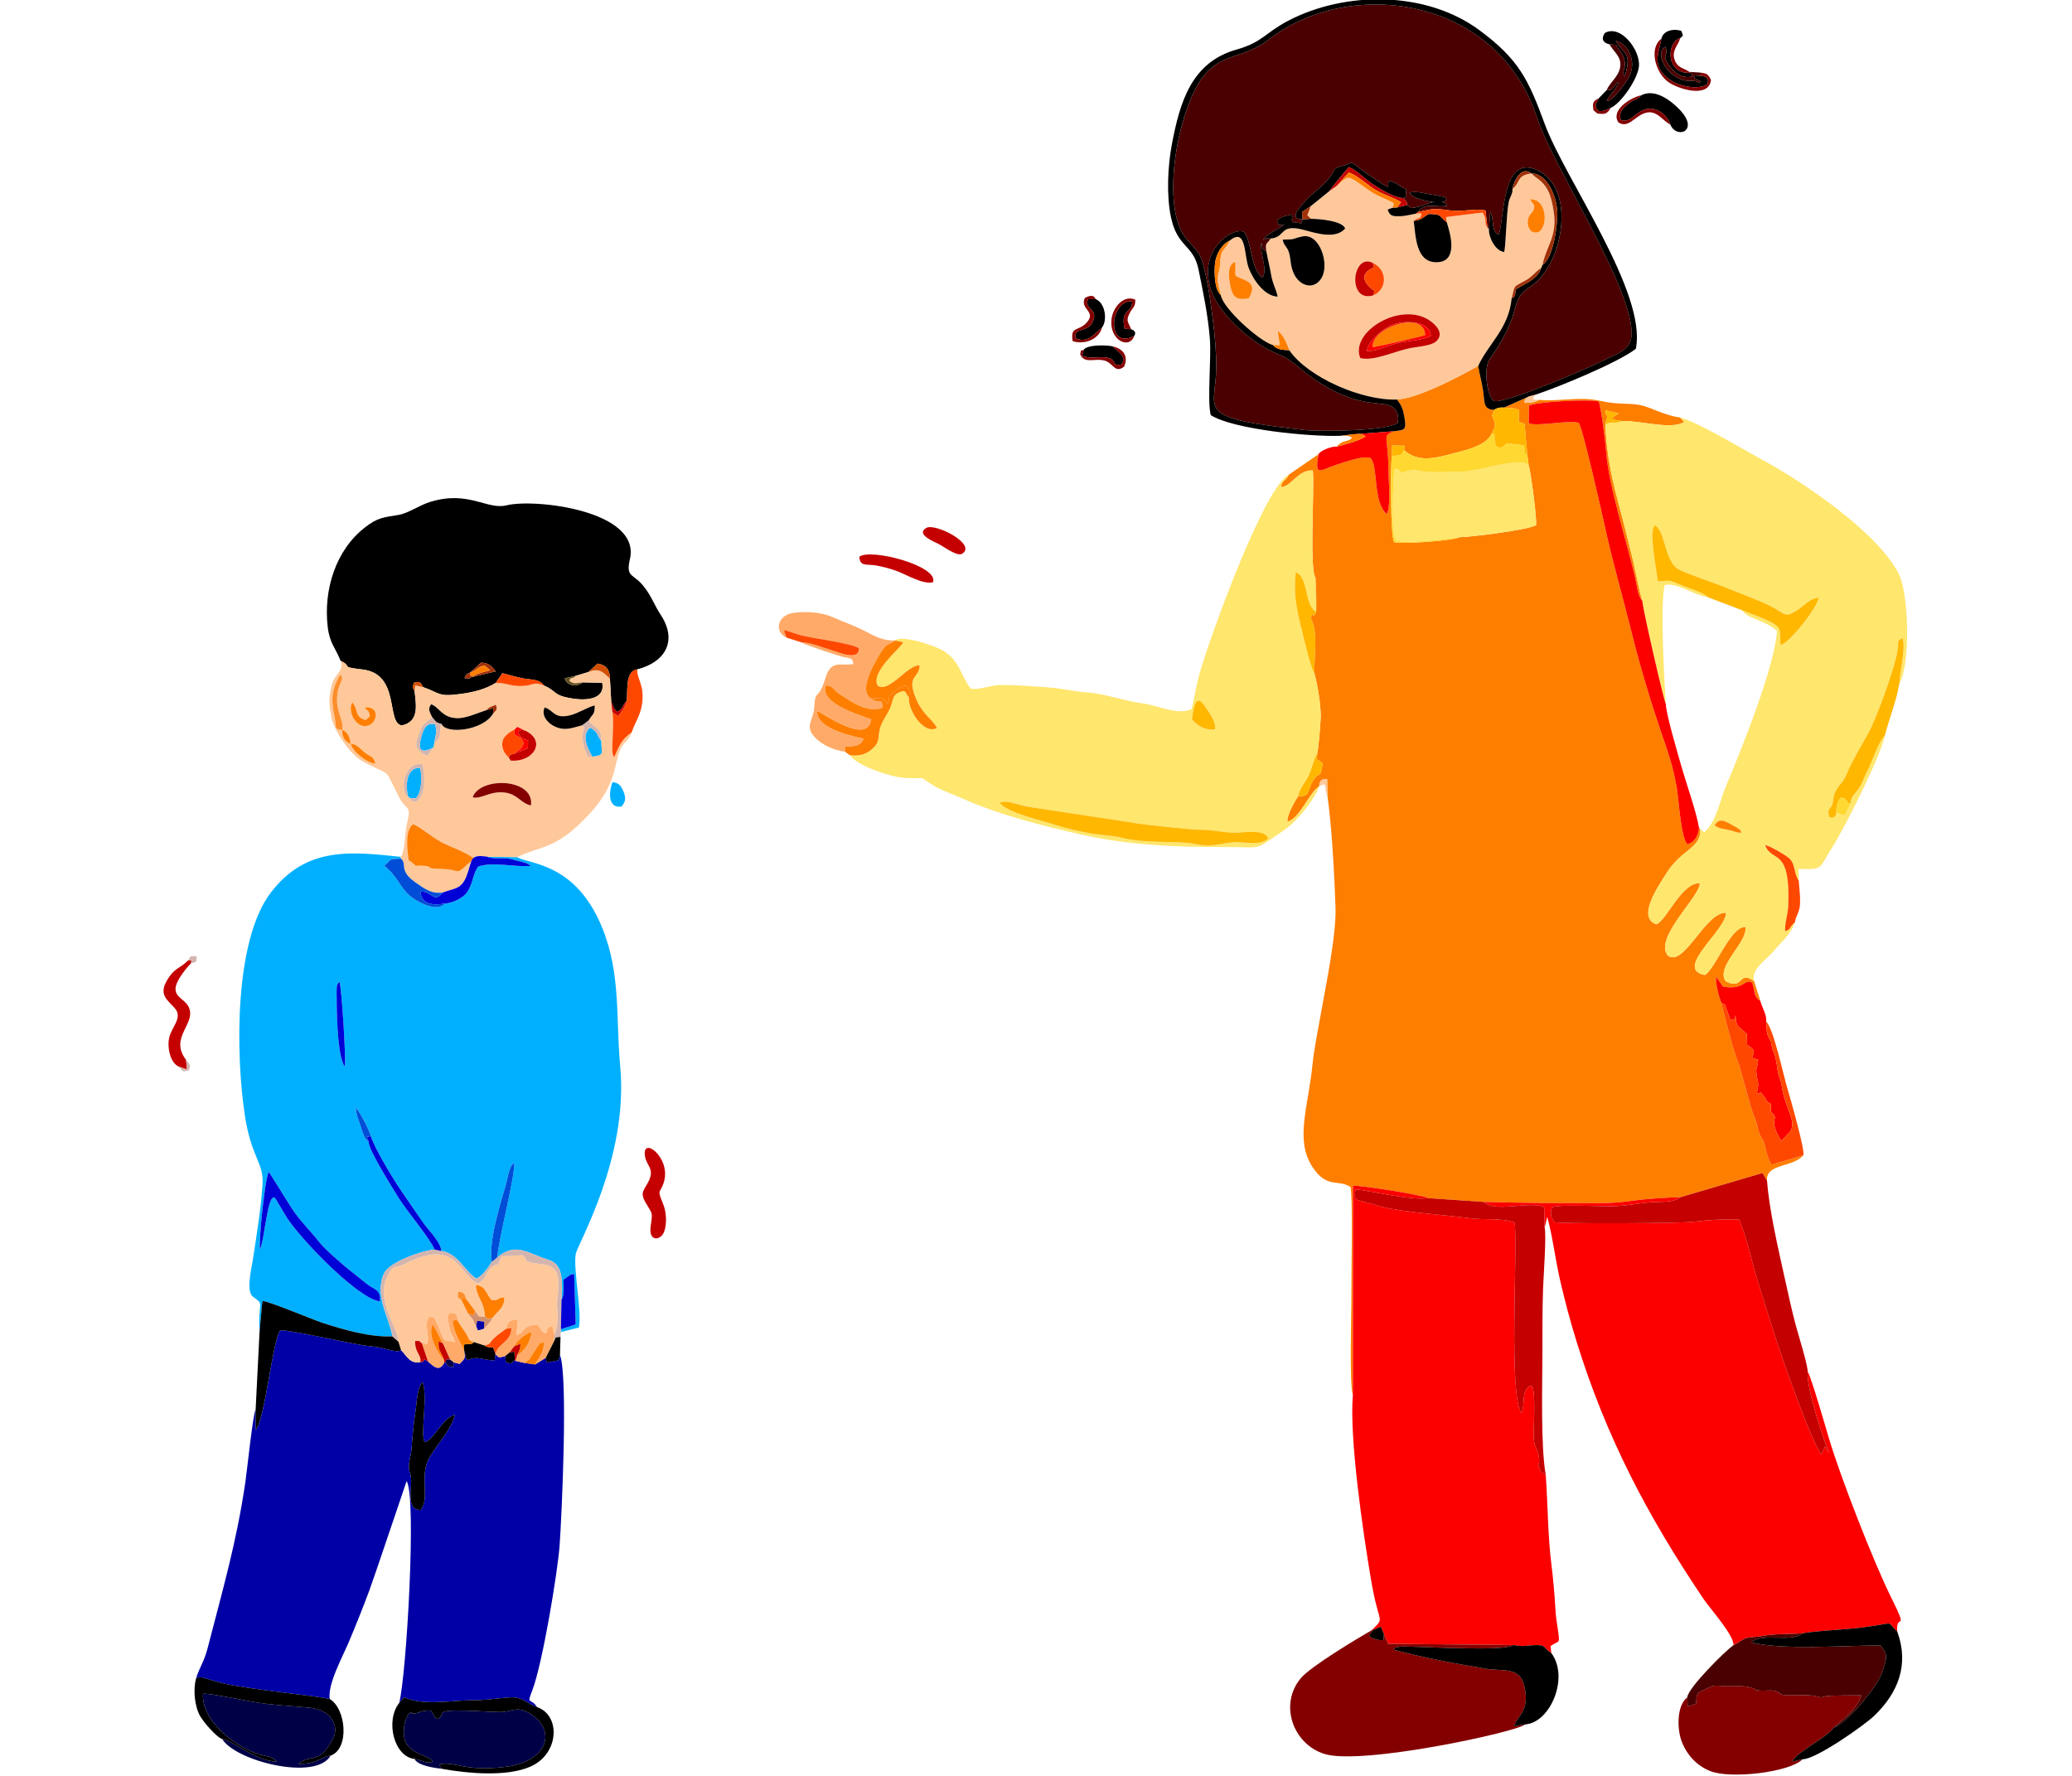 <?xml version="1.0" encoding="UTF-8" standalone="no"?>
<svg
   version="1.1"
   width="350"
   height="300"
   viewBox="0 0 350 300"
   id="svg152"
   sodipodi:docname="03989.svg"
   inkscape:version="1.4.2 (f4327f4, 2025-05-13)"
   inkscape:export-filename="03989.png"
   inkscape:export-xdpi="96"
   inkscape:export-ydpi="96"
   xmlns:inkscape="http://www.inkscape.org/namespaces/inkscape"
   xmlns:sodipodi="http://sodipodi.sourceforge.net/DTD/sodipodi-0.dtd"
   xmlns="http://www.w3.org/2000/svg"
   xmlns:svg="http://www.w3.org/2000/svg">
  <defs
     id="defs152" />
  <sodipodi:namedview
     id="namedview152"
     pagecolor="#ffffff"
     bordercolor="#666666"
     borderopacity="1.0"
     inkscape:showpageshadow="2"
     inkscape:pageopacity="0.0"
     inkscape:pagecheckerboard="0"
     inkscape:deskcolor="#d1d1d1"
     inkscape:document-units="px"
     inkscape:zoom="0.70426053"
     inkscape:cx="394.03032"
     inkscape:cy="641.80794"
     inkscape:window-width="2560"
     inkscape:window-height="1351"
     inkscape:window-x="-9"
     inkscape:window-y="-9"
     inkscape:window-maximized="1"
     inkscape:current-layer="svg152" />
  <g
     id="Layer1000"
     transform="matrix(1.066,0,0,1.066,-143.289,-298.581)">
    <path
       d="m 355.787,343.411 c 0.768,1.002 0.976,1.586 1.195,2.92 0.329,2.007 -0.002,1.884 -1.833,2.12 -1.76,0.915 -0.768,0.494 -0.727,6.014 0.013,1.655 0.439,5.938 -0.265,7.074 -2.197,-1.744 -1.341,-7.771 -2.57,-8.837 -1.034,-0.487 -4.095,0.619 -5.367,1.032 -2.562,0.83 -3.572,2.066 -2.864,-1.655 l -4.732,3.252 c -0.521,1.073 -1.098,0.858 -1.219,1.944 1.606,0.01 2.62,-2.715 5.048,-2.64 0.282,3.021 -0.582,15.422 0.416,17.046 0.075,0.415 0.233,5.059 0.054,5.487 -0.609,1.452 -0.232,-0.751 -0.818,0.861 1.284,2.41 0.485,5.937 0.61,8.814 0.524,1.997 0.897,4.375 0.988,6.407 0.034,0.744 -0.344,5.617 -0.569,6.287 l -0.043,0.865 0.92,0.624 c -0.432,2.963 -0.38,0.877 -1.606,2.912 -1.015,1.683 -0.151,2.285 -2.296,2.356 -0.595,0.878 -1.792,3.012 -1.684,4.005 1.869,-0.331 3.547,-4.74 5.019,-5.567 0.077,-0.858 0.295,-1.224 1.271,-1.163 l 0.052,2.672 c 0.7,4.89 1.1,12.542 1.276,17.584 0.153,4.384 -1.477,12.139 -2.281,16.712 -0.438,2.491 -1.128,5.851 -1.365,8.267 -0.641,6.538 -2.799,11.874 -0.075,16.112 2.348,3.654 4.104,1.972 6.09,3.281 0.392,0.919 0.129,14.338 0.151,16.588 0.027,2.784 -0.353,14.831 0.229,16.428 l 0.012,-33.2 c 1.342,-0.105 11.321,1.51 11.908,1.954 l 8.854,0.602 c 5.329,0.138 10.454,0.196 15.792,0.196 2.942,0 4.827,0.041 7.715,-0.379 1.845,-0.268 5.711,-0.553 7.58,-0.552 l 13.052,-3.852 0.724,1.257 c -0.312,-2.793 4.12,-2.093 5.724,-4.052 l -5.034,1.474 c -0.589,-1.052 -0.799,-2.007 -1.112,-3.319 -0.26,-1.089 -0.723,-0.739 -1.147,-2.899 -0.153,-0.782 -0.767,-2.002 -1.081,-3.215 l -1.826,-6.541 c -0.728,-1.397 -2.41,-8.072 -2.757,-9.651 -0.378,-0.868 -0.971,-3.219 -0.836,-4.155 l 1.094,1.577 c 3.328,0.522 3.153,-1.041 4.466,-0.766 0.7,0.895 0.159,2.344 1.447,3.007 l -1,-3.127 c -2.557,-1.811 -1.6,1.519 -4.472,0.036 -1.731,-2.318 3.548,-6.192 3.099,-8.618 -2.376,-0.103 -4.824,6.768 -6.425,7.613 -5.015,-0.93 3.398,-7.101 3.366,-9.866 -3.277,-0.149 -6.607,8.612 -9.201,6.822 -2.413,-2.778 5.255,-9.544 5.021,-11.516 -2.894,-0.08 -5.286,5.971 -6.87,6.527 -3.254,-1.111 0.569,-6.417 1.616,-8.102 2.379,-3.827 5.478,-3.916 5.357,-6.957 l -0.221,-0.284 c -0.051,1.157 -0.713,2.489 -1.852,2.617 -1.011,-0.925 -1.367,-7.187 -1.661,-8.891 -0.563,-3.26 -1.217,-5.162 -2.286,-8.258 -1.725,-4.999 -3.531,-10.967 -4.797,-16.092 -1.381,-5.59 -3.055,-11.262 -4.267,-16.855 -0.375,-1.73 -3.648,-16.337 -4.221,-16.657 -1.709,-0.461 -6.822,0.681 -7.889,0.061 l 0.041,-2.761 c 1.313,-0.686 9.55,-1.029 11.022,-0.685 0.394,0.733 1.164,7.054 1.25,8.363 0.311,4.699 3.227,14.006 4.524,19.463 0.268,1.127 0.424,3.15 1.171,3.79 -0.658,-2.09 -1.104,-4.985 -1.673,-7.19 -0.577,-2.234 -1.079,-4.425 -1.68,-6.647 -1.279,-4.728 -2.349,-8.972 -2.497,-14.141 0.079,-0.972 0.314,-0.73 0.257,-1.234 -0.058,-0.517 -0.224,0.066 -0.269,-1.001 l 2.068,0.493 c -0.47,0.499 -0.301,0.187 -0.54,0.385 -0.418,0.345 -0.257,0.048 -0.416,0.587 l 1.545,0.249 c 2.597,-0.145 7.871,1.464 9.839,0.132 l -0.683,-0.704 c -1.464,-0.153 -3.467,-0.974 -4.841,-1.518 -2.082,-0.825 -3.429,-0.552 -5.556,-0.755 -2.451,-0.234 -2.769,-0.732 -5.827,-0.661 -1.643,0.038 -4.605,0.352 -6.067,0.14 -0.829,0.475 -1.352,0.45 -2.35,0.445 0.163,-0.784 -0.07,-0.355 0.706,-0.975 l -3.941,1.762 c 1.289,0.134 1.075,-0.065 2.384,0.35 l -0.039,1.893 0.91,0.354 0.451,4.982 0.208,1.602 c 0.329,0.946 1.34,8.598 1.157,9.447 -1.191,0.763 -10.349,1.881 -12.154,1.918 -0.808,0.543 -9.194,1.143 -10.338,0.779 -0.574,-0.83 -0.593,-12.014 -0.351,-13.635 l 0.042,-1.693 1.98,0.047 -0.086,0.691 c 2.16,1.988 4.896,1.295 7.593,0.579 2.086,-0.554 5.323,-1.196 6.263,-3.158 0.347,-1.005 0.573,-0.521 0.518,-1.564 -0.029,-0.562 -0.325,-0.774 -0.428,-1.413 l 0.343,-0.823 c -1.785,-0.046 -1.494,-1.192 -1.772,-3.097 -0.202,-1.386 -0.575,-2.529 -0.763,-3.874 -3.087,1.725 -9.343,5.074 -12.875,5.341 z"
       style="fill:#fe7e00;fill-rule:evenodd"
       id="path1" />
    <path
       d="m 175.596,478.07 c -0.145,-1.735 0.802,-11.318 1.43,-12.258 l 3.63,5.775 c 1.24,1.92 2.887,3.475 4.305,5.292 0.938,1.202 3.641,3.536 4.843,4.494 0.888,0.708 1.783,1.407 2.666,2.131 1.294,1.062 2.299,0.849 2.155,2.83 -3.279,-0.387 -11.767,-8.989 -14.56,-12.992 -0.323,-0.463 -2.053,-3.423 -2.074,-3.437 -1.218,-0.785 -1.641,6.849 -2.394,8.165 z m 12.624,-42.393 c 0.356,1.301 1.029,12.043 0.843,13.374 -0.261,-0.285 -0.098,0.006 -0.311,-0.53 -0.926,-2.333 -0.996,-8.406 -0.995,-11.02 6e-4,-1.471 0.04,-1.331 0.463,-1.823 z m -12.681,55.571 0.452,-4.968 c 0.486,-0.202 8.155,2.998 9.388,3.401 3.269,1.067 7.624,2.367 11.231,2.186 -0.539,-3.045 -2.927,-6.531 -1.329,-9.993 0.821,-1.777 6.09,-3.644 8.022,-3.747 -0.658,-1.649 -4.424,-6.136 -5.69,-8.162 -0.915,-1.465 -4.853,-7.718 -4.771,-8.903 -0.709,-0.579 -0.829,-1.123 -1.292,-2.536 -0.321,-0.979 -0.729,-1.915 -0.751,-2.933 0.663,0.786 2.107,3.493 2.382,4.549 0.714,2.225 3.755,7.157 5.235,9.279 1.053,1.509 1.994,2.902 3.033,4.402 0.863,1.245 2.789,3.045 2.901,4.518 2.652,0.379 3.677,3.172 5.524,4.37 0.888,-0.272 2.008,-1.844 2.474,-2.641 -0.52,-3.328 1.261,-8.898 2.232,-12.265 0.285,-0.987 0.519,-3.007 1.332,-3.416 0.096,2.248 -2.349,11.406 -2.709,14.964 2.571,-2.046 4.011,-1.183 6.989,-0.008 1.276,0.503 2.202,0.503 2.846,1.876 0.548,1.168 0.482,3.513 0.354,4.855 0.505,-0.865 0.296,-2.063 0.322,-3.193 0.666,-0.417 1.021,-0.895 1.683,-0.885 l 0.246,7.97 -2.347,0.772 v 0.436 l 2.85,-0.696 c 0.52,-2.311 -0.892,-9.13 -0.507,-11.633 0.233,-1.514 8.431,-15.213 7.055,-29.816 -0.711,-7.546 0.136,-14.525 -2.831,-21.865 -4.216,-10.431 -11.614,-10.085 -13.5,-11.235 l -4.737,-0.074 c 1.056,0.507 2.706,0.052 3.918,0.425 1.293,0.398 2.065,0.332 2.978,1.029 -2.612,0.236 -5.924,-0.694 -8.307,0.094 -0.839,0.989 -0.833,2.663 -1.739,4.013 -0.819,1.22 -2.739,1.83 -3.553,1.867 -1.283,1.538 -4.819,-0.427 -5.892,-1.533 -1.568,-1.615 -1.839,-3.011 -3.728,-4.44 1.365,-1.178 0.55,-1.048 2.63,-1.147 v -0.283 c -8.05,-0.857 -15.002,-1.631 -20.582,5.637 -5.884,7.663 -5.588,25.858 -4.12,35.425 1.013,6.596 2.996,7.399 2.789,10.809 -0.235,3.881 -0.965,8.238 -1.556,12.098 -0.213,1.388 -1.102,4.93 0.074,5.765 1.903,1.352 0.729,0.541 0.999,5.635 z"
       style="fill:#00b0ff;fill-rule:evenodd"
       id="path2" />
    <path
       d="m 201.066,519.41 c -2.164,-0.093 -1.499,-2.669 -1.495,-4.63 0.003,-1.4 -0.506,-1.386 -0.322,-2.852 0.13,-1.033 0.346,-1.371 0.412,-2.667 0.056,-1.107 0.403,-4.358 0.585,-5.442 0.235,-1.401 0.208,-3.613 1.124,-4.731 0.906,2.373 -0.399,8.203 0.336,9.542 1.39,-0.223 2.823,-3.837 4.783,-4.327 -0.388,1.973 -2.778,4.755 -3.879,6.516 -1.928,3.083 0.047,6.63 -1.544,8.592 z m -26.14,-15.952 c -0.419,0.655 -1.361,9.671 -1.613,11.405 -1.414,9.713 -3.63,17.21 -6.004,26.448 -0.551,2.144 -1.405,3.266 -1.816,4.756 0.911,-0.508 1.485,0.172 4.559,0.855 4.229,0.939 15.602,2.048 16.613,2.422 -0.347,-2.366 1.999,-6.614 2.996,-8.968 1.135,-2.679 2.273,-5.537 3.288,-8.251 0.683,-1.825 5.876,-17.297 5.905,-17.33 1.617,2.652 -0.043,30.892 -1.18,35.172 l 0.794,-0.883 c 3.25,1.362 7.293,0.472 10.97,0.447 2.243,-0.016 3.459,-0.272 5.527,-0.435 2.287,-0.181 2.613,0.788 4.565,1.53 -1.022,-1.563 -1.697,-0.265 -0.804,-2.545 1.664,-4.244 4.064,-18.958 4.361,-22.981 0.353,-4.786 1.362,-27.003 0.066,-30.254 l -0.245,0.822 -1.857,0.358 -0.155,-0.762 -1.685,1.053 -1.675,-0.238 -1.428,-0.321 -0.113,-0.135 c -0.762,0.606 -0.399,0.662 -1.425,0.294 l -0.105,-0.929 c -0.846,0.205 -0.931,0.411 -1.505,-0.291 l -0.042,-0.116 -0.11,1.068 c -1.53,0.131 -2.645,-0.818 -4.313,0.002 -0.535,-0.8 -0.177,-0.637 -0.521,-1.507 0.157,1.463 0.148,1.1 -0.726,2.089 l -0.96,-0.246 -0.002,0.761 c -0.852,-0.067 -0.784,-0.056 -1.265,-0.726 h -0.204 c -0.759,1.537 -1.68,0.635 -2.574,-0.181 l -0.61,-0.331 c -0.207,0.548 -0.022,0.284 -0.622,0.484 -1.706,0.186 -2.082,-0.973 -3.042,-1.952 -0.714,0.556 -2.226,-0.353 -4.615,-0.577 -1.639,-0.153 -3.288,-0.533 -4.898,-0.844 -1.457,-0.281 -8.895,-1.898 -9.637,-1.687 -1.241,1.662 -2.354,13.889 -3.882,15.777 z"
       style="fill:#0000a6;fill-rule:evenodd"
       id="path3" />
    <path
       d="m 363.647,311.764 c -0.648,0.441 -0.835,0.411 -1.815,0.371 -0.748,-0.03 -3.756,-0.544 -4.003,-1.529 1.091,-0.252 2.057,0.104 3.208,0.287 0.472,0.075 0.938,0.144 1.383,0.236 1.375,0.284 0.998,0.28 1.226,0.636 z m -28.556,8.183 c -0.143,-1.637 0.011,-0.936 0.689,-2.051 -1.353,-0.02 -0.164,-0.182 -1.212,0.236 0.528,-1.037 2.498,-1.643 3.326,-2.473 -0.996,0.137 -0.743,0.29 -1.107,-0.569 0.506,-0.698 1.398,-0.778 2.3,-0.998 0.593,1.121 -0.289,0.219 0.161,1.21 l 1.342,0.185 0.243,-0.629 c -0.57,-0.05 -1.223,0.021 -1.073,-0.882 0.094,-0.565 1.993,-2.601 2.409,-2.942 4.856,-3.978 2.921,-4.081 4.41,-4.481 2.657,-0.714 1.51,-1.091 3.495,0.385 0.884,0.657 3.341,2.364 4.308,2.797 0.039,-0.125 -0.108,-0.497 0.181,-0.999 1.31,0.342 1.562,0.912 2.689,1.369 -0.021,0.295 -3e-4,0.223 -0.046,0.56 -0.006,0.044 -0.008,0.121 -0.016,0.163 -0.138,0.702 0.339,0.309 -0.448,0.663 0.481,0.498 0.538,0.379 0.693,1.09 l 0.523,0.48 c 2.229,-0.168 2.607,-1.028 4.37,-0.995 1.353,0.025 1.289,0.482 1.384,0.622 -1.512,0.413 -3.527,-0.672 -4.597,0.996 2.909,-0.602 2.225,-0.581 5.26,-0.232 1.789,0.206 3.919,-0.342 5.432,-0.013 l 0.319,2.727 0.23,0.29 0.205,-2.729 c 0.713,1.096 0.024,2.936 1.347,3.568 0.932,-2.422 0.42,-13.513 6.587,-9.978 5.728,3.283 3.459,15.069 -1.656,18.248 -2.461,1.53 -2.019,3.129 -3.106,5.717 -0.895,2.131 -1.91,3.812 -3.23,5.686 -1.063,1.51 -0.449,5.753 0.554,6.615 1.161,0.892 15.007,-5.15 17.64,-6.456 1.942,-0.964 4.066,-1.511 4.25,-3.824 0.566,-7.113 -12.379,-26.693 -14.91,-34.442 -6.357,-19.463 -29.838,-22.442 -42.559,-12.507 -3.935,3.073 -7.466,2.062 -10.423,5.887 -3.922,5.073 -7.009,20.846 -2.479,25.894 2.238,2.494 2.09,2.176 2.904,5.575 0.531,2.213 0.812,4.75 1.118,7.02 0.315,2.332 0.577,5.319 0.55,7.662 -0.079,6.938 -3.722,7.882 13.974,9.846 2.496,0.277 13.204,0.158 14.785,-1.12 0.505,-3.403 -2.483,-2.879 -4.814,-3.285 -4.228,-0.738 -7.871,-2.986 -11.074,-5.694 -2.346,-1.983 -2.816,-1.595 -5.194,-2.954 -2.943,-1.682 -6.887,-5.261 -8.214,-8.415 -2.961,-7.033 3.379,-10.843 4.944,-9.908 1.26,1.584 1.036,5.923 2.923,7.235 0.875,-1.38 -0.483,-3.835 -0.172,-5.588 0.245,1.111 -0.047,0.919 0.788,1.437 z"
       style="fill:#4a0000;fill-rule:evenodd"
       id="path4" />
    <path
       d="m 369.566,470.569 c 1.704,1.796 7.57,-0.29 9.547,0.874 l 0.073,3.171 0.411,-1.683 c 0.855,3.141 1.276,6.728 2.028,10.018 0.736,3.219 1.614,6.512 2.591,9.668 4.722,15.26 11.282,27.724 20.135,40.851 1.066,1.581 4.848,5.767 4.759,7.34 0.704,-0.292 1.432,-0.97 2.031,-1.123 0.691,-0.177 1.807,-0.172 2.737,-0.357 1.857,-0.37 4.198,-0.225 6.189,-0.404 1.604,-0.325 5.777,-0.559 7.767,-0.739 1.226,-0.111 2.575,-0.294 3.815,-0.49 2.98,-0.47 1.724,-0.596 3.406,0.954 -0.266,-3.169 1.948,0.483 -0.96,-5.396 -2.89,-5.842 -8.061,-19.167 -9.847,-25.168 -0.457,-1.536 -2.859,-9.888 -3.38,-10.607 -0.238,2.439 2.311,10.252 3.393,12.87 l -0.653,-1.048 -0.556,1.28 c -1.499,-1.746 -6.103,-14.861 -7.099,-17.943 -1.047,-3.242 -2.022,-6.355 -3.039,-9.646 -0.883,-2.859 -1.797,-7.278 -2.942,-9.637 -2.361,-0.098 -4.972,0.076 -7.241,0.357 -2.17,0.269 -21.528,0.335 -21.978,0.056 -0.548,-0.745 -0.789,-1.361 -0.374,-2.362 1.145,-0.507 8.539,-0.042 10.509,-0.19 1.579,-0.119 3.365,-0.443 5.034,-0.589 1.503,-0.131 3.753,0.105 4.732,-0.794 -1.87,-5e-4 -5.736,0.284 -7.58,0.552 -2.887,0.42 -4.772,0.379 -7.715,0.379 -5.338,0 -10.463,-0.058 -15.792,-0.196 z"
       style="fill:#fc0000;fill-rule:evenodd"
       id="path5" />
    <path
       d="m 408.163,411.577 c -0.909,-0.174 -1.374,-0.196 -2.03,-0.691 0.751,-1.376 1.767,-0.599 3.385,0.296 0.862,0.476 0.723,0.589 0.804,0.895 -0.878,-0.045 -1.236,-0.323 -2.159,-0.5 z M 391.466,346.82 c -1.157,0.516 -1.71,-0.056 -2.645,0.522 0.148,5.169 1.217,9.412 2.497,14.141 0.601,2.222 1.103,4.413 1.68,6.647 0.569,2.205 1.015,5.1 1.673,7.19 -0.053,0.817 3.439,16.012 3.718,16.37 -0.254,-3.609 -0.916,-15.9 -0.189,-18.865 1.629,-0.583 4.884,1.696 6.879,1.926 -0.528,-0.68 -2.928,-1.399 -3.913,-1.792 -2.229,-0.89 -1.648,-0.918 -4.03,-0.741 -0.225,-1.783 -1.464,-7.955 -0.499,-8.876 1.68,0.751 1.525,5.779 3.812,7.004 1.304,0.699 5.793,2.179 7.61,2.932 2.232,0.925 5.554,2.072 7.579,3.222 1.622,0.921 1.742,1.498 3.572,0.297 1.244,-0.817 1.889,-1.827 3.395,-1.986 -0.135,1.535 -4.771,7.312 -6.038,7.505 -0.281,-3.165 1.018,-2.82 -6.068,-5.504 0.702,1.351 3.732,1.568 5.494,3.267 -0.332,5.596 -5.559,18.637 -8.074,24.582 -0.933,2.205 -1.671,6.03 -3.461,7.309 l -0.6,-0.461 c 0.122,3.042 -2.978,3.13 -5.357,6.957 -1.048,1.685 -4.87,6.991 -1.616,8.102 1.584,-0.556 3.976,-6.607 6.87,-6.527 0.235,1.972 -7.434,8.738 -5.021,11.516 2.594,1.79 5.924,-6.97 9.201,-6.822 0.033,2.765 -8.38,8.936 -3.366,9.866 1.601,-0.845 4.049,-7.716 6.425,-7.613 0.449,2.426 -4.83,6.3 -3.099,8.618 2.872,1.483 1.915,-1.847 4.472,-0.036 -0.461,-1.976 1.883,-3.288 3.07,-4.708 1.117,-1.336 2.837,-2.799 3.395,-4.603 -0.837,0.634 -0.566,1.124 -1.534,1.403 -0.096,-1.347 0.427,-2.522 0.489,-4.072 0.372,-9.425 -2.621,-6.679 -3.666,-9.585 0.826,0.187 2.859,1.381 3.609,1.937 1.292,0.956 0.858,2.508 1.713,3.682 l -0.038,-1.839 c 4.006,0.144 3.185,0.012 5.312,-3.341 2.066,-3.257 7.735,-14.576 8.37,-17.745 -0.961,0.776 -2.02,4.165 -2.777,5.591 -0.508,0.957 -0.766,1.918 -1.335,2.748 -0.561,0.818 -1.339,1.297 -1.294,2.348 l -0.906,1.92 c -1.405,-0.113 -0.542,-0.607 -1.372,-0.273 -0.257,0.713 -0.401,0.652 -1.105,0.572 -0.406,-1.508 0.107,-1.038 0.473,-2.028 0.26,-0.7 0.033,-0.981 0.46,-1.947 0.579,-1.311 1.179,-1.253 1.926,-3.124 0.714,-1.789 2.438,-4.602 3.417,-6.423 1.284,-2.389 4.16,-10.31 4.544,-12.943 0.214,-1.47 -0.243,-1.42 0.774,-1.919 0.569,1.689 -0.443,5.209 -0.493,7.178 1.749,-2.9 1.541,-14.111 -0.109,-17.378 -3.285,-6.506 -15.122,-14.558 -21.595,-18.048 -3.028,-1.632 -10.143,-5.969 -13.071,-6.726 l 0.683,0.704 c -1.968,1.333 -7.242,-0.276 -9.839,-0.132 z"
       style="fill:#ffe66d;fill-rule:evenodd"
       id="path6" />
    <path
       d="m 348.792,501.213 c -0.583,6.689 1.618,21.812 2.879,29.216 0.251,1.471 0.531,2.924 0.92,4.365 0.64,2.368 0.835,2.049 -0.831,3.647 l 0.21,-0.022 1.255,-0.556 0.495,1.215 0.66,1.511 19.779,0.2 c 1.89,0.259 1.573,0.12 3.279,0.019 2.104,-0.125 1.467,0.437 2.803,1.251 l -0.117,-1.113 c 1.376,-0.972 1.519,-0.128 1.151,-2.645 -0.199,-1.364 -0.315,-1.892 -0.394,-3.358 -0.106,-1.987 -0.368,-4.885 -0.619,-6.861 -0.586,-4.593 -0.569,-9.598 -0.906,-14.257 -0.553,-0.533 -0.561,-0.02 -0.976,-0.929 -0.441,-0.966 0.018,-0.548 -0.073,-1.63 -0.117,-1.388 -0.815,-1.812 -0.858,-3.429 -0.044,-1.63 0.376,-7.136 -0.293,-8.134 -1.802,0.255 -0.99,3.129 -1.642,4.302 -2.052,-2.669 -0.614,-24.706 -1.063,-30.148 -2.014,-0.808 -4.817,-0.394 -7.121,-0.706 -3.857,-0.522 -10.195,-0.923 -13.592,-1.734 l -2.952,-0.818 c -1.423,-0.427 -1.944,-0.184 -1.555,-2.033 2.255,0.22 8.829,1.822 11.481,1.4 -0.587,-0.444 -10.566,-2.06 -11.908,-1.954 z"
       style="fill:#fc0000;fill-rule:evenodd"
       id="path7" />
    <path
       d="m 292.819,407.356 c 0.829,-0.67 3.49,0.509 4.687,0.619 l 16.07,2.441 c 1.551,0.326 9.535,1.18 11.063,1.173 2.123,-0.011 3.369,0.453 5.513,0.459 1.458,0.004 4.662,-0.612 5.236,0.898 -1.22,1.311 -3.979,0.466 -5.69,0.633 -1.961,0.193 -3.446,0.808 -5.668,0.3 -2.673,-0.611 -8.002,-0.037 -11.712,-0.994 -1.505,-0.388 -3.847,-0.461 -5.498,-0.795 -1.381,-0.28 -3.688,-0.783 -4.982,-1.21 -2.343,-0.773 -7.541,-1.89 -9.019,-3.525 z m 30.487,-13.225 c 0.162,-1.406 0.483,-4.441 1.995,-2.176 0.731,1.094 1.808,2.384 1.658,3.711 -1.558,0.228 -2.689,-0.504 -3.652,-1.535 z m 15.319,-38.8 c -3.769,1.835 -12.345,25.197 -14.172,31.669 -0.468,1.655 -0.793,3.788 -1.213,5.449 -2.021,1.094 -5.472,-0.6 -7.868,-0.906 -2.587,-0.331 -6.022,-1.541 -8.5,-1.7 -1.328,-0.086 -3.14,-0.388 -4.48,-0.61 -1.637,-0.271 -7.947,-0.657 -9.663,-0.576 -1.528,0.071 -3.231,0.823 -4.506,0.549 -1.55,-1.985 -1.642,-4.237 -4.191,-5.899 -1.354,-0.884 -6.711,-2.662 -7.812,-1.709 l 1.325,0.278 c -0.187,0.707 -5.364,4.766 -4.03,6.92 1.842,1.116 4.721,-3.364 6.617,-3.269 0.031,2.14 -2.332,1.454 -0.395,5.676 1.023,2.229 2.5,2.952 3.149,4.259 -2.073,1.138 -4.601,-2.828 -4.443,-4.811 -0.601,-0.637 -0.28,-1.423 -1.617,-0.808 -0.75,0.344 -0.856,0.812 -1.048,1.522 -0.395,1.461 -0.937,1.959 -1.613,3.353 -0.854,1.759 -0.112,2.609 -1.245,3.782 -1.082,1.12 -2.25,1.451 -3.828,1.28 1.243,1.746 6.573,3.475 8.746,3.593 3.9,0.211 1.713,-0.489 4.717,1.331 1.136,0.688 3.084,1.33 4.356,1.915 5.432,2.498 12.873,4.367 18.699,5.696 7.26,1.655 15.119,2.061 22.627,2.013 6.704,-0.043 4.505,0.785 9.671,-2.681 1.946,-1.306 4.729,-4.71 5.536,-6.913 -1.472,0.827 -3.15,5.236 -5.019,5.567 -0.108,-0.993 1.089,-3.127 1.684,-4.005 0.287,-1.297 1.075,-2.104 1.65,-3.263 0.547,-1.102 0.802,-2.548 1.376,-3.495 0.225,-0.67 0.602,-5.543 0.569,-6.287 -0.091,-2.032 -0.464,-4.41 -0.988,-6.407 -0.582,-0.741 -1.841,-6.179 -2.167,-7.527 -0.735,-3.037 -1.179,-5.271 -0.8,-8.545 2.069,0.824 1.284,5.217 3.243,6.294 l -0.122,-5.383 c -0.998,-1.624 -0.134,-14.026 -0.416,-17.046 -2.428,-0.075 -3.443,2.65 -5.048,2.64 0.121,-1.087 0.698,-0.871 1.219,-1.944 z"
       style="fill:#ffe66d;fill-rule:evenodd"
       id="path8" />
    <path
       d="m 209.315,387.359 -0.029,-0.083 c -0.649,0.437 -0.224,0.347 -1.268,0.271 0.234,-0.584 0.337,-0.66 0.948,-0.899 l 1.665,-1.538 c 1.171,0.02 1.633,0.47 2.351,1.379 z m -20.93,-2.541 c 2.1,0.998 -0.366,0.912 3.512,1.38 6.041,0.729 3.641,8.601 6.23,8.853 2.788,-0.643 2.206,-3.298 1.979,-5.475 -0.373,-0.677 -0.402,-0.535 -0.056,-1.309 0.901,-0.259 1.006,-0.013 1.424,0.724 2.694,0.931 2.299,1.579 5.932,1.081 1.953,-0.268 3.898,-0.725 5.552,-1.747 l 1.073,-1.546 c 0.965,0.265 2.361,0.645 3.346,0.83 1.205,0.225 2.523,0.08 3.272,1.144 2.132,0.9 1.242,1.573 4.741,2.079 1.901,0.274 4.977,0.103 4.46,-2.532 l -3.099,-0.07 c -0.901,0.78 -2.528,0.579 -2.848,-0.646 l 1.744,-0.386 2.015,-0.603 1.441,-1.341 c 1.349,0.213 1.959,0.958 1.963,2.404 l 0.205,3.647 c 0.413,0.729 0.268,1.024 0.946,1.608 0.966,-0.491 0.78,-0.989 1.52,-1.789 0.151,-1.896 -0.212,-4.685 1.652,-4.959 4.403,-1.111 6.438,-4.483 3.749,-8.59 -1.06,-1.618 -1.435,-2.923 -2.688,-4.521 -1.683,-2.147 -2.91,-1.358 -2.217,-4.351 1.779,-7.679 -14.996,-9.651 -19.571,-8.526 -3.057,0.751 -5.996,-2.402 -12.035,-0.559 -1.805,0.551 -3.495,1.821 -5.09,2.081 -2.42,0.394 -3.289,0.425 -5.287,1.976 -4.649,3.607 -6.583,9.878 -5.907,15.735 0.307,2.658 1.206,3.255 2.038,5.407 z"
       style="fill:#000000;fill-rule:evenodd"
       id="path9" />
    <path
       d="m 349.956,336.822 c -1.653,-4.148 6.417,-9.041 10.988,-5.948 1.049,0.71 2.393,2.108 1.041,3.33 -0.795,0.719 -3.008,0.842 -4.057,1.042 -2.334,0.444 -6.009,2.193 -7.972,1.576 z m 2.137,-9.941 c -4.289,1.355 -3.438,-6.801 -0.136,-5.129 2.247,1.05 2.405,4.051 0.136,5.129 z m -19.762,0.46 c -2.055,0.458 -2.648,-0.259 -2.993,-2.138 -0.226,-1.232 -0.47,-3.117 0.789,-3.612 0.305,2.698 -0.703,1.87 1.636,2.919 1.521,0.683 1.166,1.666 0.568,2.83 z m 5.351,-9.27 c 2.23,-0.028 1.396,-0.15 3.135,-0.51 2.725,-0.564 4.361,4.456 2.983,6.64 -1.248,1.978 -3.545,1.167 -4.4,-0.837 -0.506,-1.187 -0.403,-1.78 -0.643,-2.935 -0.259,-1.246 -0.96,-1.372 -1.075,-2.357 z m 39.193,-6.398 c 2.981,-0.088 2.816,5.107 1.02,5.268 -1.318,0.118 -1.669,-1.614 -1.191,-2.546 0.236,-0.458 0.719,-0.726 0.806,-1.297 0.093,-0.61 -0.045,-0.477 -0.409,-1.069 z m -2.795,-1.615 c 0.073,0.777 -0.406,1.219 -0.578,2.017 -0.388,1.801 -0.47,7.013 -0.723,7.961 -1.409,-0.173 -2.453,-2.273 -2.424,-3.579 l -0.23,-0.29 c -0.613,-0.688 0.031,-1.237 -0.792,-2.388 l -5.764,0.71 0.093,0.807 c 0.671,2.028 1.888,6.517 -1.817,6.352 -3.096,-0.138 -3.096,-4.225 -3.409,-6.544 1.001,-0.82 1.004,0.045 1.228,-1.205 l -0.936,0.064 c -0.732,0.137 -1.688,0.381 -2.432,0.398 -1.152,0.025 -1.643,0.016 -1.995,-1.05 l 0.8,-0.303 0.181,-0.701 c -1.151,-0.704 -2.491,-1.049 -3.802,-1.961 -3.596,-2.502 -3.155,-2.664 -5.176,-0.86 l -1.291,0.942 -2.897,2.341 -0.538,1.431 0.58,0.575 c 1.244,0.002 4.964,0.292 5.417,1.531 -1.462,1.726 -4.532,0.778 -6.409,0.262 -4.115,-1.132 -2.926,1.129 -5.385,1.329 -0.678,1.115 -0.832,0.414 -0.689,2.051 0.206,1.184 0.537,2.432 0.739,3.634 0.266,1.587 0.827,2.38 1.042,3.527 -2.14,-0.1 -3.891,-2.722 -4.582,-4.542 -0.779,-2.054 -0.335,-6.494 -2.985,-4.358 -1.005,1.888 -1.479,1.22 -1.573,3.863 -0.036,1.013 -0.378,1.265 -0.35,2.393 0.021,0.825 0.286,1.592 0.477,2.371 0.328,2.16 6.21,7.394 8.248,7.937 l 1.123,0.026 -0.344,-2.21 c 0.882,0.474 1.472,2.059 1.824,3.004 2.974,4.311 11.502,8.017 17.078,7.822 3.531,-0.267 9.787,-3.616 12.875,-5.341 1.612,-3.512 4.854,-5.923 5.294,-10.7 0.559,-2.031 0.073,-1.706 1.99,-2.712 1.374,-0.721 1.669,-1.456 2.691,-2.091 l 0.213,-0.503 c 0.61,-3.005 2.372,-4.547 1.775,-8.404 -0.406,-2.625 -0.882,-4.175 -2.926,-5.527 l -0.623,-0.55 c -2.41,0.351 -1.609,1.282 -2.996,2.477 z"
       style="fill:#ffc89a;fill-rule:evenodd"
       id="path10" />
    <path
       d="m 199.156,416.381 c -0.211,-1.738 -0.593,-4.535 0.679,-5.678 1.007,0.311 3.179,2.151 4.5,2.845 1.699,0.893 3.86,1.523 5.18,2.611 -3.418,3.037 -1.546,1.75 -4.951,1.651 -3.361,-0.098 -1.258,-0.378 -2.84,-0.497 -2.41,-0.182 -0.507,0.488 -2.567,-0.931 z m 0.27,-9.782 -0.379,-0.361 c -1.246,-0.39 -0.83,-5.491 2.3,-5.037 0.414,1.699 0.667,5.281 -1.185,6 -0.85,-0.333 -0.303,0.083 -0.736,-0.602 z m 9.889,-0.151 c 1.163,-3.335 9.839,-3.066 9.237,1.291 -1.642,-0.371 -2.084,-1.756 -4.06,-2.039 -2.37,-0.34 -3.769,1.07 -5.177,0.748 z m 5.728,-6.304 c -0.677,-0.591 -1.243,-1.563 -0.982,-2.605 0.217,-0.863 1.141,-1.443 1.915,-1.853 l 0.408,-0.399 1.412,0.67 c 3.235,1.675 1.057,4.986 -2.475,4.668 z m -25.056,-2.191 c 0.988,0.106 1.348,0.639 2.064,1.259 1.035,0.894 1.513,0.564 1.85,1.899 -1.302,-0.067 -3.648,-1.921 -3.915,-3.158 z m -1.33,-2.182 c 0.852,0.245 1.237,1.274 1.33,2.182 -0.953,-0.229 -1.434,-1.263 -1.33,-2.182 z m 39.026,-1.494 c 0.688,1.041 2.183,1.214 2,3.216 -0.056,1.7 0.801,2.276 -1.41,2.496 l -0.704,0.02 c -0.689,-1.435 -1.137,-2.942 -0.588,-4.548 l -0.266,-0.441 c -1.657,0.412 -2.769,0.984 -4.462,0.168 -1.103,-0.531 -2.132,-1.79 -1.52,-2.98 1.456,0.454 1.459,1.849 3.981,1.252 1.335,-0.316 2.918,-1.363 3.937,-1.572 0.018,1.554 -0.339,1.265 -0.97,2.39 z m -15.137,-1.098 c -1.593,2.711 -7.432,3.313 -8.15,1.661 -0.579,1.446 0.28,1.846 -1.162,3.063 l -0.163,0.677 -0.925,1.284 c -1.805,-0.741 -2.118,-1.663 -1.371,-3.333 0.264,-0.59 0.375,-1.246 0.82,-1.678 l 1.299,-1.109 c -0.376,-0.876 -0.729,-1.206 -0.166,-2.035 1.266,0.392 1.665,2.095 4.066,2.197 1.451,0.062 3.313,-0.836 4.685,-1.272 0.659,-0.68 0.699,-0.427 1.481,-0.873 0.347,0.711 0.105,0.894 -0.414,1.418 z m -20.369,-0.972 c 2.52,-0.376 2.162,2.784 0.177,2.944 -1.538,0.124 -2.922,-2.248 -2.114,-3.769 1.02,1.16 0.276,2.323 2.145,2.814 l 0.649,-0.614 c -0.139,-0.839 -0.307,-0.77 -0.857,-1.376 z m -3.52,3.564 c -1.389,-0.035 -0.938,-0.696 -1.179,-1.856 -0.542,-2.608 -0.729,-4.219 0.848,-6.917 0.901,0.897 -0.46,1.146 -0.502,3.943 -0.034,2.205 1.108,3.264 0.834,4.83 z m 9.278,20.108 v 0.283 c 1.056,0.755 -0.395,1.879 2.237,3.711 1.502,1.045 2.546,1.91 4.407,1.661 1.921,-0.726 2.949,-0.497 3.773,-2.635 0.999,-2.589 0.37,-3.447 3.275,-3.044 l 4.737,0.074 c 3.892,-1.921 6.223,-1.059 11.683,-7.1 3.911,-4.326 3.691,-7.366 4.531,-9.656 0.558,-1.521 1.372,-1.437 1.934,-3.019 -1.664,1.131 -1.988,2.198 -2.753,3.898 -0.232,-0.274 -0.174,-0.116 -0.287,-0.724 -0.049,-0.262 -0.035,-0.653 -0.029,-0.927 0.032,-1.488 0.259,-4.28 0.015,-5.466 l -0.184,-1.634 -0.205,-3.647 c -1.053,-1.044 -1.718,-1.78 -3.404,-1.063 l -2.015,0.603 c -0.736,0.712 -0.718,-0.012 -1.017,0.792 0.84,0.618 1.099,0.327 2.121,0.24 l 3.099,0.07 c 0.517,2.635 -2.559,2.807 -4.46,2.532 -3.499,-0.505 -2.609,-1.179 -4.741,-2.079 -1.871,-0.76 -1.578,0.061 -3.773,0.059 -1.758,-0.002 -2.301,-0.533 -3.919,-0.486 -1.654,1.023 -3.599,1.48 -5.552,1.747 -3.633,0.498 -3.238,-0.149 -5.932,-1.081 l -1.254,-0.278 -0.115,0.863 c 0.226,2.177 0.809,4.832 -1.979,5.475 -2.589,-0.252 -0.189,-8.124 -6.23,-8.853 -3.878,-0.468 -1.413,-0.383 -3.512,-1.38 0.643,1.665 -1.019,2.023 -1.456,4.03 -0.455,2.09 -0.379,2.797 -0.002,4.916 0.369,2.079 3,5.899 4.874,6.94 5.015,2.785 3.133,0.451 5.905,5.823 1.117,2.164 1.998,0.936 1.152,4.287 -0.272,1.079 -0.239,4.129 -0.922,5.066 z"
       style="fill:#ffc89a;fill-rule:evenodd"
       id="path11" />
    <path
       d="m 376.075,553.367 -1.706,0.297 c 0.179,-1.502 2.634,-2.268 1.566,-6.488 -0.76,-3.007 -3.359,-2.178 -6.092,-2.64 -5.179,-0.875 -9.486,-1.655 -14.585,-3.005 0.515,-0.525 -0.562,-0.188 1.049,-0.484 0.986,-0.181 16.802,0.884 17.854,-0.257 l -19.779,-0.2 -0.66,-1.511 -0.087,0.912 c -0.577,0.029 -0.628,0.046 -1.217,-0.12 -0.785,-0.221 -0.573,-0.168 -1.072,-0.581 l 0.626,-0.87 -0.21,0.022 c -2.46,1.431 -9.643,5.726 -11.214,7.596 -3.482,4.143 -1.267,10.446 3.743,12.007 5.94,1.851 30.706,-3.534 31.785,-4.677 z"
       style="fill:#840000;fill-rule:evenodd"
       id="path12" />
    <path
       d="m 346.808,349.158 1.937,-0.224 6.404,-0.484 c 1.831,-0.236 2.161,-0.113 1.833,-2.12 -0.219,-1.334 -0.427,-1.918 -1.195,-2.92 -5.577,0.196 -14.104,-3.511 -17.078,-7.822 -0.994,-0.033 -1.96,-0.063 -2.603,-0.819 -2.038,-0.542 -7.92,-5.777 -8.248,-7.937 -1.032,-0.838 -1.046,-3.707 -0.903,-5.018 0.159,-1.458 1.062,-3.011 2.35,-3.608 2.65,-2.136 2.206,2.304 2.985,4.358 0.691,1.821 2.442,4.442 4.582,4.542 -0.215,-1.147 -0.776,-1.94 -1.042,-3.527 -0.202,-1.202 -0.533,-2.45 -0.739,-3.634 -0.835,-0.518 -0.543,-0.327 -0.788,-1.437 -0.311,1.754 1.046,4.209 0.172,5.588 -1.887,-1.312 -1.663,-5.651 -2.923,-7.235 -1.565,-0.935 -7.904,2.874 -4.944,9.908 1.328,3.154 5.272,6.733 8.214,8.415 2.378,1.359 2.849,0.971 5.194,2.954 3.203,2.708 6.846,4.956 11.074,5.694 2.331,0.407 5.319,-0.117 4.814,3.285 -1.581,1.278 -12.289,1.397 -14.785,1.12 -17.696,-1.963 -14.053,-2.908 -13.974,-9.846 0.027,-2.343 -0.236,-5.33 -0.55,-7.662 -0.306,-2.27 -0.587,-4.807 -1.118,-7.02 -0.815,-3.399 -0.667,-3.082 -2.904,-5.575 -4.53,-5.048 -1.443,-20.822 2.479,-25.894 2.957,-3.825 6.488,-2.814 10.423,-5.887 12.722,-9.935 36.203,-6.956 42.559,12.507 2.531,7.749 15.476,27.329 14.91,34.442 -0.184,2.313 -2.308,2.86 -4.25,3.824 -2.633,1.306 -16.479,7.348 -17.64,6.456 -1.003,-0.862 -1.617,-5.106 -0.554,-6.615 1.32,-1.874 2.336,-3.555 3.23,-5.686 1.087,-2.588 0.645,-4.187 3.106,-5.717 5.115,-3.179 7.383,-14.965 1.656,-18.248 -6.167,-3.535 -5.655,7.556 -6.587,9.978 -1.323,-0.631 -0.634,-2.472 -1.347,-3.568 l -0.205,2.729 c -0.029,1.306 1.014,3.406 2.424,3.579 0.253,-0.948 0.335,-6.159 0.723,-7.961 0.172,-0.798 0.651,-1.24 0.578,-2.017 0.268,-1.419 1.452,-3.708 2.996,-2.477 2.696,0.026 4.096,3.966 4.116,6.315 0.017,2.007 -0.629,7.107 -2.341,8.168 l -0.213,0.503 c -0.579,1.818 -2.619,2.484 -4.026,3.383 -0.199,0.917 0.105,1.05 -0.655,1.42 -0.44,4.777 -3.682,7.188 -5.294,10.7 0.188,1.345 0.561,2.487 0.763,3.874 0.278,1.905 -0.013,3.051 1.772,3.097 0.492,-0.351 1.039,-0.406 1.549,-0.354 l 3.941,-1.762 1.04,-0.275 c 3.662,-1.21 13.022,-5.065 15.905,-7.27 1.84,-8.887 -11.209,-26.838 -14.454,-35.691 -2.577,-7.032 -4.136,-10.241 -10.374,-14.84 -8.38,-6.178 -21.133,-6.233 -30.271,-1.458 -3.614,1.888 -4.051,3.399 -8.159,4.555 -7.167,2.017 -8.988,8.325 -10.255,15.008 -0.657,3.465 -0.875,8.045 -0.16,11.5 1.024,4.945 3.556,4.322 4.379,8.347 0.74,3.617 1.488,7.191 1.791,10.881 0.266,3.233 -0.439,9.851 0.145,12.201 3.645,2.29 15.79,3.448 20.532,3.275 z"
       style="fill:#000000;fill-rule:evenodd"
       id="path14" />
    <path
       d="m 401.774,549.074 c -1.702,1.341 -1.645,5.145 -0.804,7.19 0.849,2.064 2.382,3.658 4.434,4.493 3.175,1.293 12.633,0.208 14.645,-1.872 l -1.578,0.36 c 0.173,-1.183 5.388,-3.783 6.553,-5.395 1.62,-1.49 3.793,-3.051 4.341,-5.086 -0.394,-0.011 -5.158,-0.012 -5.769,0.149 -0.754,0.199 -0.329,0.248 -1.15,0.033 -1.161,-0.303 -2.642,-0.21 -3.98,-0.2 -3.086,0.024 -1.198,-0.448 -3.087,-0.733 -0.617,-0.093 -1.503,0.063 -2.14,-0.017 -1.296,-0.162 0.151,-0.003 -1.406,-0.477 -1.153,-0.351 -2.591,-0.154 -3.916,-0.213 -1.928,-0.086 -1.723,-0.26 -3.22,0.452 -1.487,0.707 -1.401,0.607 -1.527,2.329 l -1.314,0.433 z"
       style="fill:#840000;fill-rule:evenodd"
       id="path15" />
    <path
       d="m 212.467,488.918 c -0.271,0.598 -0.154,0.359 -0.617,0.921 -0.039,0.048 -0.265,0.335 -0.305,0.379 -0.14,0.157 -0.267,0.289 -0.445,0.444 l -0.958,0.261 -0.254,-0.65 c -0.523,-0.749 -0.195,-0.504 -0.553,-1.083 -0.246,-0.397 -0.414,-0.381 -0.742,-0.925 l -1.057,-2.146 c -0.745,-0.547 -0.587,-0.252 -0.502,-1.339 0.886,0.073 1.022,0.386 1.33,1.267 l 1.332,1.795 0.594,0.862 0.985,0.065 c -0.122,-2.531 -1.401,-3.131 -1.439,-5.029 1.556,0.156 1.502,1.26 2.496,2.416 1.39,0.033 0.623,-0.359 1.998,-0.476 0.037,1.613 -0.926,2.062 -1.863,3.24 z m -14.917,3.788 0.418,1.335 c 0.96,0.979 1.336,2.139 3.042,1.952 0.294,-1.148 -0.899,-1.514 -0.797,-3.406 1.118,0.122 0.182,-0.264 1.043,0.359 l 0.844,0.124 c 0.48,-1.541 -0.582,-2.991 0.315,-4.282 0.902,0.096 0.595,-0.223 1.194,0.907 0.275,0.519 0.41,1.017 0.635,1.551 0.924,2.193 0.826,0.901 2.229,1.623 -0.038,-0.959 -0.458,-0.914 -0.748,-2.046 -0.016,-0.064 -0.262,-1.224 -0.265,-1.257 -0.119,-1.361 -0.307,-0.485 0.274,-1.461 1.192,0.283 0.969,0.024 1.214,1.249 0.208,0.553 0.791,1.272 1.163,1.819 0.619,0.91 0.427,1.409 1.395,1.605 l 1.698,0.548 c 1.128,-0.284 0.7,-0.47 1.635,-1.297 0.543,-0.48 1.268,-1.008 1.779,-1.358 0.293,-1.199 0.565,-1.471 1.838,-1.38 l -0.195,2.343 c 1.367,-0.222 0.531,-1.408 3.302,-1.632 0.886,0.918 0.123,0.636 1.185,1.367 0.918,-0.366 -0.31,-0.796 1.205,-1.112 l 0.333,1.459 c 0.518,-1.57 0.609,-2.619 0.428,-4.229 -0.127,-1.128 0.261,-2.909 0.175,-4.416 -0.183,-3.214 -2.777,-2.361 -4.567,-2.972 -1.013,-0.346 -0.068,-0.138 -1.093,-1.094 l -3.323,0.185 c -1.003,2.546 -0.48,0.441 -1.939,2.107 -0.873,0.997 -0.447,1.39 -1.811,2.19 -3.017,-1.251 -3.206,-7.465 -11.698,-3.039 -1.456,0.759 -1.7,-0.093 -2.633,1.816 -1.964,4.018 1.598,7.912 1.723,10.441 z"
       style="fill:#ffc89a;fill-rule:evenodd"
       id="path16" />
    <path
       d="m 400.653,469.833 c -0.979,0.899 -3.229,0.662 -4.732,0.794 -1.669,0.146 -3.455,0.47 -5.034,0.589 -1.97,0.148 -9.364,-0.317 -10.509,0.19 -0.415,1.001 -0.175,1.617 0.374,2.362 0.45,0.279 19.808,0.213 21.978,-0.056 2.27,-0.281 4.881,-0.456 7.241,-0.357 1.145,2.359 2.059,6.778 2.942,9.637 1.017,3.291 1.992,6.404 3.039,9.646 0.996,3.082 5.6,16.197 7.099,17.943 l 0.556,-1.28 0.653,1.048 c -1.083,-2.618 -3.631,-10.431 -3.393,-12.87 -0.012,-1.184 -1.46,-5.747 -1.899,-7.391 -0.636,-2.382 -1.193,-4.977 -1.727,-7.381 -1.005,-4.521 -2.499,-10.964 -2.814,-15.468 l -0.724,-1.257 z"
       style="fill:#c40000;fill-rule:evenodd"
       id="path17" />
    <path
       d="m 365.662,365.233 c 1.806,-0.037 10.963,-1.155 12.154,-1.918 0.183,-0.85 -0.827,-8.502 -1.157,-9.447 -1.125,-1.524 -7.972,0.96 -10.497,0.977 -1.776,0.013 -4.277,0.171 -5.975,0.004 -1.224,-0.12 -1.469,-0.497 -2.838,-0.085 -2.483,0.747 0.162,-0.118 -2.014,-0.378 -0.128,1.825 -0.551,10.416 0.3,11.322 0.964,0.7 8.385,-0.3 10.026,-0.476 z"
       style="fill:#ffe66d;fill-rule:evenodd"
       id="path18" />
    <path
       d="m 409.111,540.809 c -1.353,0.925 -7.185,6.749 -7.337,8.265 l 0.082,1.447 1.314,-0.433 c 0.126,-1.723 0.04,-1.622 1.527,-2.329 1.497,-0.712 1.292,-0.538 3.22,-0.452 1.324,0.059 2.763,-0.138 3.916,0.213 1.557,0.474 0.111,0.315 1.406,0.477 0.637,0.08 1.523,-0.076 2.14,0.017 1.889,0.285 0.001,0.756 3.087,0.733 1.339,-0.01 2.819,-0.103 3.98,0.2 0.82,0.215 0.395,0.166 1.15,-0.033 0.611,-0.161 5.376,-0.16 5.769,-0.149 -0.548,2.035 -2.721,3.596 -4.341,5.086 1.959,-0.637 6.968,-6.408 7.729,-8.954 0.582,-1.946 0.937,-2.599 -0.375,-4.055 -5.237,0.011 -15.746,0.792 -20.477,-0.488 1.776,-1.592 6.433,0.115 8.166,-1.43 -1.991,0.18 -4.331,0.034 -6.189,0.404 -0.93,0.185 -2.046,0.18 -2.737,0.357 -0.599,0.153 -1.327,0.831 -2.031,1.123 z"
       style="fill:#4a0000;fill-rule:evenodd"
       id="path19" />
    <path
       d="m 379.358,513.826 c -0.831,-4.556 -0.53,-14.441 -0.529,-19.441 9e-4,-3.38 -0.011,-6.701 0.102,-10.08 0.065,-1.926 0.552,-8.322 0.255,-9.691 l -0.073,-3.171 c -1.978,-1.164 -7.843,0.923 -9.547,-0.874 l -8.854,-0.602 c -2.652,0.422 -9.225,-1.18 -11.481,-1.4 -0.389,1.849 0.133,1.606 1.555,2.033 l 2.952,0.818 c 3.398,0.811 9.735,1.212 13.592,1.734 2.303,0.312 5.107,-0.102 7.121,0.706 0.45,5.442 -0.989,27.479 1.063,30.148 0.653,-1.172 -0.16,-4.046 1.642,-4.302 0.669,0.999 0.25,6.505 0.293,8.134 0.043,1.616 0.741,2.04 0.858,3.429 0.091,1.083 -0.368,0.664 0.073,1.63 0.415,0.909 0.423,0.396 0.976,0.929 z"
       style="fill:#c40000;fill-rule:evenodd"
       id="path20" />
    <path
       d="m 403.635,411.226 c -0.421,-2.518 -1.991,-6.915 -2.758,-9.604 -0.526,-1.845 -2.464,-8.392 -2.488,-9.931 -0.279,-0.359 -3.771,-15.553 -3.718,-16.37 -0.747,-0.64 -0.903,-2.663 -1.171,-3.79 -1.297,-5.456 -4.213,-14.763 -4.524,-19.463 -0.086,-1.308 -0.856,-7.63 -1.25,-8.363 -1.472,-0.344 -9.709,-6e-4 -11.022,0.685 l -0.041,2.761 c 1.067,0.62 6.18,-0.521 7.889,-0.061 0.573,0.32 3.846,14.927 4.221,16.657 1.212,5.593 2.887,11.265 4.267,16.855 1.265,5.125 3.072,11.093 4.797,16.092 1.068,3.096 1.723,4.998 2.286,8.258 0.294,1.705 0.651,7.966 1.661,8.891 1.139,-0.128 1.8,-1.46 1.852,-2.617 z"
       style="fill:#fc0000;fill-rule:evenodd"
       id="path21" />
    <path
       d="m 200.083,558.837 c 0.607,1.08 3.072,1.412 4.313,1.558 l -0.397,-0.696 c 2.511,-0.589 4.013,1.243 10.636,0.369 6.851,-0.904 7.96,-5.961 3.645,-8.497 -2.06,-1.211 -2.732,-0.13 -4.761,-0.168 -1.58,-0.03 -3.546,-0.179 -5.27,-0.22 -5.615,-0.134 -2.839,0.612 -4.551,1.319 -1.148,-0.802 -0.274,-1.579 -2.068,-1.282 -0.38,0.063 -1.179,0.379 -1.404,0.408 -1.191,0.156 -0.147,-0.511 -0.996,-0.016 -0.854,1.149 -1.229,3.797 -0.236,5.063 1.192,1.518 2.871,1.448 4.025,2.527 -0.88,0.575 -1.732,-0.215 -2.936,-0.366 z"
       style="fill:#000047;fill-rule:evenodd"
       id="path22" />
    <path
       d="m 169.637,555.688 c 2.037,3.441 14.796,6.726 17.174,2.625 -1.545,0.151 -2.062,1.366 -5.05,1.301 1.824,-1.672 3.162,0.303 5.407,-3.938 1.091,-2.061 -0.26,-4.648 -3.758,-4.97 -2.942,-0.27 -5.821,-0.393 -8.747,-0.889 -1.589,-0.269 -6.934,-1.385 -8.07,-1.317 -0.327,4.369 5.552,8.912 9.599,9.795 0.847,0.185 1.39,0.25 2.099,0.946 -3.379,0.016 -6.79,-3.296 -8.652,-3.552 z"
       style="fill:#000047;fill-rule:evenodd"
       id="path23" />
    <path
       d="m 259.045,381.141 c -0.178,-0.506 -0.305,-0.658 -0.373,-1.196 0.834,0.171 1.854,0.633 2.891,0.876 2.318,0.543 7.619,1.169 8.956,1.99 0.055,2.053 -2.966,0.739 -4.163,0.378 -1.644,-0.496 -3.299,-1.231 -5.044,-1.328 0.353,0.327 5.922,2.142 6.485,2.284 1.166,0.293 1.791,0.082 1.82,1.212 -2.291,0.229 -3.533,-0.624 -4.387,2.156 -1.205,3.921 -1.599,1.52 -1.781,4.648 -0.122,2.094 -1.639,3.026 0.165,4.855 1.212,1.228 2.983,1.961 4.718,2.211 l -0.034,-0.787 c 1.341,-0.097 2.47,-0.008 2.959,-1.28 -0.515,-0.216 -7.458,-1.25 -7.353,-4.362 0.535,0.058 8.026,5.586 8.574,1.29 -0.443,-0.272 -8.417,-2.317 -7.175,-5.381 1.251,0.123 0.986,0.623 2.127,1.359 0.599,0.386 1.299,0.861 1.896,1.222 1.346,0.813 3.498,1.696 4.988,0.923 -0.181,-1.792 -0.701,-0.431 -1.754,-1.391 -1.804,-0.765 -0.465,-3.887 0.219,-5.179 0.403,-0.761 0.924,-1.732 1.405,-2.437 0.954,-1.4 1.209,-0.822 2.037,-1.606 -2.227,0.007 -3.239,-0.768 -5.143,-1.694 -1.629,-0.792 -3.272,-1.373 -4.843,-2.059 -1.69,-0.738 -4.226,-0.916 -6.147,-0.614 -2.508,0.395 -3.042,2.953 -1.042,3.91 z"
       style="fill:#ffaa68;fill-rule:evenodd"
       id="path24" />
    <path
       d="m 420.067,538.924 c -1.733,1.545 -6.39,-0.162 -8.166,1.43 4.731,1.279 15.24,0.498 20.477,0.488 1.312,1.456 0.957,2.109 0.375,4.055 -0.761,2.546 -5.771,8.317 -7.729,8.954 -1.164,1.612 -6.38,4.212 -6.553,5.395 l 1.578,-0.36 c 2.002,0.077 9.699,-5.296 11.379,-6.911 3.747,-3.601 5.557,-8.065 3.627,-13.325 -1.682,-1.55 -0.426,-1.424 -3.406,-0.954 -1.239,0.196 -2.589,0.379 -3.815,0.49 -1.99,0.18 -6.163,0.414 -7.767,0.739 z"
       style="fill:#000000;fill-rule:evenodd"
       id="path25" />
    <path
       d="m 376.075,553.367 c 4.051,-0.258 7.03,-7.49 4.168,-11.307 -1.336,-0.814 -0.699,-1.376 -2.803,-1.251 -1.706,0.101 -1.389,0.24 -3.279,-0.019 -1.052,1.142 -16.868,0.076 -17.854,0.257 -1.611,0.296 -0.533,-0.041 -1.049,0.484 5.099,1.35 9.406,2.13 14.585,3.005 2.733,0.462 5.332,-0.367 6.092,2.64 1.067,4.221 -1.388,4.986 -1.566,6.488 z"
       style="fill:#000000;fill-rule:evenodd"
       id="path26" />
    <path
       d="m 407.194,439.035 0.593,0.283 c 0.211,0.916 0.615,1.567 0.784,2.336 0.333,-0.069 0.686,0.501 0.852,-0.666 0.057,2.026 0.693,1.782 1.8,2.995 l 0.044,1.676 c 0.885,0.642 1.414,0.842 0.748,2.039 l 0.998,0.353 c -0.088,1.387 -0.502,1.071 -0.164,2.812 0.294,1.516 0.176,1.169 -0.047,2.477 0.85,0.24 0.266,-0.74 1.24,0.637 0.678,0.958 -0.098,0.422 0.975,1.044 -0.069,2.021 0.338,1.161 0.702,2.163 -0.585,1.094 0.415,2.82 0.96,3.715 l 1.406,-1.494 c 1.108,-1.626 -0.847,-3.732 -1.338,-7.221 -0.171,-1.218 -0.505,-1.413 -0.641,-2.445 -0.407,-3.1 -0.643,-2.42 -0.977,-4.034 -0.198,-0.958 0.132,-0.079 -0.323,-0.944 -0.556,-1.056 -0.396,-1.486 -0.511,-2.75 0.085,-1.262 -0.659,-2.128 -0.931,-3.315 -1.289,-0.663 -0.747,-2.112 -1.447,-3.007 -1.313,-0.275 -1.138,1.289 -4.466,0.766 l -1.094,-1.577 c -0.135,0.936 0.458,3.287 0.836,4.155 z"
       style="fill:#fc0000;fill-rule:evenodd"
       id="path27" />
    <path
       d="m 297.506,407.974 c -1.197,-0.109 -3.859,-1.289 -4.687,-0.619 1.478,1.635 6.677,2.752 9.019,3.525 1.294,0.427 3.601,0.93 4.982,1.21 1.651,0.334 3.994,0.407 5.498,0.795 3.71,0.957 9.039,0.383 11.712,0.994 2.222,0.508 3.707,-0.107 5.668,-0.3 1.711,-0.168 4.47,0.678 5.69,-0.633 -0.574,-1.509 -3.777,-0.894 -5.236,-0.898 -2.143,-0.006 -3.39,-0.47 -5.513,-0.459 -1.528,0.008 -9.512,-0.847 -11.063,-1.173 z"
       style="fill:#ffb700;fill-rule:evenodd"
       id="path28" />
    <path
       d="m 420.152,463.186 c 0.439,-0.376 -2.107,-9.297 -2.521,-10.665 -0.614,-2.034 -2.197,-9.506 -3.334,-10.508 0.115,1.264 -0.045,1.694 0.511,2.75 0.456,0.865 0.125,-0.014 0.323,0.944 0.333,1.614 0.57,0.933 0.977,4.034 0.136,1.032 0.47,1.227 0.641,2.445 0.49,3.489 2.446,5.596 1.338,7.221 l -1.406,1.494 c -0.545,-0.895 -1.546,-2.621 -0.96,-3.715 -0.365,-1.002 -0.772,-0.143 -0.702,-2.163 -1.073,-0.622 -0.297,-0.086 -0.975,-1.044 -0.974,-1.378 -0.39,-0.397 -1.24,-0.637 0.223,-1.308 0.341,-0.961 0.047,-2.477 -0.338,-1.742 0.076,-1.426 0.164,-2.812 l -0.998,-0.353 c 0.666,-1.197 0.137,-1.397 -0.748,-2.039 l -0.044,-1.676 c -1.107,-1.214 -1.744,-0.969 -1.8,-2.995 -0.166,1.168 -0.519,0.597 -0.852,0.666 -0.17,-0.769 -0.574,-1.42 -0.784,-2.336 l -0.593,-0.283 c 0.347,1.579 2.03,8.253 2.757,9.651 l 1.826,6.541 c 0.315,1.212 0.928,2.433 1.081,3.215 0.424,2.16 0.887,1.81 1.147,2.899 0.312,1.312 0.523,2.267 1.112,3.319 z"
       style="fill:#fe4800;fill-rule:evenodd"
       id="path29" />
    <path
       d="m 175.539,491.248 -0.614,12.21 0.01,3.252 c 1.528,-1.887 2.642,-14.114 3.882,-15.777 0.742,-0.211 8.18,1.406 9.637,1.687 1.61,0.31 3.259,0.69 4.898,0.844 2.389,0.224 3.901,1.132 4.615,0.577 l -0.418,-1.335 -0.939,-0.838 c -3.607,0.181 -7.962,-1.119 -11.231,-2.186 -1.234,-0.403 -8.902,-3.603 -9.388,-3.401 z"
       style="fill:#000000;fill-rule:evenodd"
       id="path30" />
    <path
       d="m 197.674,549.967 c -2.24,2.825 -0.824,8.503 2.409,8.869 1.204,0.15 2.057,0.941 2.936,0.366 -1.153,-1.079 -2.833,-1.009 -4.025,-2.527 -0.994,-1.266 -0.618,-3.914 0.236,-5.063 0.849,-0.495 -0.195,0.171 0.996,0.016 0.225,-0.029 1.024,-0.345 1.404,-0.408 1.794,-0.297 0.92,0.48 2.068,1.282 1.712,-0.708 -1.064,-1.453 4.551,-1.319 1.724,0.041 3.69,0.19 5.27,0.22 2.029,0.039 2.701,-1.043 4.761,0.168 4.315,2.537 3.207,7.593 -3.645,8.497 -6.624,0.873 -8.126,-0.958 -10.636,-0.369 l 0.397,0.696 c 4.031,0.725 10.251,1.333 14.072,-0.342 4.6,-2.016 4.811,-8.144 1.061,-9.427 -1.952,-0.742 -2.278,-1.711 -4.565,-1.53 -2.068,0.164 -3.284,0.419 -5.527,0.435 -3.677,0.026 -7.72,0.916 -10.97,-0.447 z"
       style="fill:#000000;fill-rule:evenodd"
       id="path31" />
    <path
       d="m 405.078,374.752 5.418,2.061 c 7.086,2.684 5.787,2.34 6.068,5.504 1.268,-0.194 5.903,-5.971 6.038,-7.505 -1.506,0.159 -2.15,1.169 -3.395,1.986 -1.829,1.202 -1.95,0.625 -3.572,-0.297 -2.025,-1.15 -5.347,-2.297 -7.579,-3.222 -1.817,-0.753 -6.305,-2.233 -7.61,-2.932 -2.287,-1.225 -2.132,-6.253 -3.812,-7.004 -0.965,0.921 0.275,7.093 0.499,8.876 2.382,-0.178 1.801,-0.15 4.03,0.741 0.984,0.393 3.385,1.112 3.913,1.792 z"
       style="fill:#ffb700;fill-rule:evenodd"
       id="path32" />
    <path
       d="m 165.493,546.067 c -0.499,1.75 -0.252,4.457 0.664,6.022 0.576,0.983 2.57,3.309 3.479,3.6 1.862,0.256 5.274,3.568 8.652,3.552 -0.708,-0.696 -1.251,-0.761 -2.099,-0.946 -4.047,-0.883 -9.925,-5.426 -9.599,-9.795 1.137,-0.068 6.481,1.048 8.07,1.317 2.926,0.496 5.805,0.619 8.747,0.889 3.498,0.322 4.849,2.91 3.758,4.97 -2.245,4.241 -3.582,2.266 -5.407,3.938 2.987,0.064 3.505,-1.15 5.05,-1.301 3.051,-1.098 2.432,-7.498 -0.145,-8.969 -1.011,-0.374 -12.384,-1.484 -16.613,-2.422 -3.074,-0.682 -3.648,-1.363 -4.559,-0.855 z"
       style="fill:#000000;fill-rule:evenodd"
       id="path33" />
    <path
       d="m 356.908,351.421 c -0.581,1.048 -0.651,0.748 -1.935,0.956 -0.242,1.621 -0.223,12.806 0.351,13.635 1.145,0.365 9.53,-0.235 10.338,-0.779 -1.64,0.176 -9.062,1.176 -10.026,0.476 -0.852,-0.906 -0.429,-9.496 -0.3,-11.322 2.176,0.26 -0.469,1.125 2.014,0.378 1.369,-0.412 1.614,-0.035 2.838,0.085 1.698,0.167 4.198,0.008 5.975,-0.004 2.525,-0.018 9.373,-2.501 10.497,-0.977 l -0.208,-1.602 c -0.705,-0.642 -0.319,-0.42 -0.506,-1.623 -4.158,-0.462 -2.489,-0.185 -3.297,0.218 -1.372,0.685 -1.416,-0.848 -1.409,-1.987 l -0.475,-0.032 c -0.941,1.962 -4.177,2.604 -6.263,3.158 -2.696,0.716 -5.432,1.409 -7.593,-0.579 z"
       style="fill:#ffd932;fill-rule:evenodd"
       id="path34" />
    <path
       d="m 425.402,409.035 c -0.014,-0.975 0.057,-1.824 0.733,-2.523 1.16,0.197 0.312,-0.014 0.838,0.43 0.615,0.52 -0.374,0.283 0.706,0.446 -0.045,-1.051 0.733,-1.53 1.294,-2.348 0.569,-0.829 0.827,-1.791 1.335,-2.748 0.757,-1.427 1.816,-4.816 2.777,-5.591 0.741,-2.918 1.731,-5.087 2.311,-8.301 0.051,-1.97 1.062,-5.489 0.493,-7.178 -1.017,0.499 -0.56,0.449 -0.774,1.919 -0.384,2.633 -3.26,10.554 -4.544,12.943 -0.979,1.821 -2.704,4.635 -3.417,6.423 -0.746,1.871 -1.347,1.813 -1.926,3.124 -0.427,0.966 -0.2,1.247 -0.46,1.947 -0.367,0.99 -0.88,0.52 -0.473,2.028 0.704,0.08 0.848,0.141 1.105,-0.572 z"
       style="fill:#ffb700;fill-rule:evenodd"
       id="path35" />
    <path
       d="m 348.745,348.934 c 0.907,-0.142 1.285,-0.124 2.07,0.271 -0.701,0.676 -3.48,1.387 -4.56,1.659 -0.686,-0.081 -2.623,0.583 -2.898,1.214 -0.708,3.721 0.302,2.485 2.864,1.655 1.272,-0.412 4.334,-1.519 5.367,-1.032 1.229,1.065 0.373,7.093 2.57,8.837 0.703,-1.135 0.277,-5.418 0.265,-7.074 -0.042,-5.52 -1.033,-5.099 0.727,-6.014 z"
       style="fill:#fc0000;fill-rule:evenodd"
       id="path36" />
    <path
       d="m 175.596,478.07 c 0.753,-1.316 1.176,-8.95 2.394,-8.165 0.022,0.014 1.751,2.974 2.074,3.437 2.793,4.003 11.281,12.605 14.56,12.992 0.144,-1.982 -0.862,-1.769 -2.155,-2.83 -0.882,-0.724 -1.778,-1.422 -2.666,-2.131 -1.201,-0.958 -3.905,-3.292 -4.843,-4.494 -1.418,-1.816 -3.064,-3.372 -4.305,-5.292 l -3.63,-5.775 c -0.628,0.94 -1.575,10.523 -1.43,12.258 z"
       style="fill:#0001d7;fill-rule:evenodd"
       id="path37" />
    <path
       d="m 201.066,519.41 c 1.591,-1.962 -0.384,-5.509 1.544,-8.592 1.101,-1.761 3.491,-4.542 3.879,-6.516 -1.96,0.49 -3.393,4.103 -4.783,4.327 -0.735,-1.339 0.57,-7.168 -0.336,-9.542 -0.916,1.118 -0.889,3.33 -1.124,4.731 -0.182,1.085 -0.529,4.335 -0.585,5.442 -0.066,1.297 -0.282,1.634 -0.412,2.667 -0.184,1.466 0.325,1.452 0.322,2.852 -0.004,1.962 -0.669,4.537 1.495,4.63 z"
       style="fill:#000000;fill-rule:evenodd"
       id="path38" />
    <path
       d="m 268.331,399.226 0.762,0.553 c 1.578,0.171 2.746,-0.161 3.828,-1.28 1.133,-1.173 0.391,-2.023 1.245,-3.782 0.677,-1.394 1.219,-1.892 1.613,-3.353 0.192,-0.71 0.298,-1.178 1.048,-1.522 1.337,-0.615 1.016,0.171 1.617,0.808 0.288,-1.901 -0.31,-2.424 -1.868,-1.254 -2.114,1.589 -0.711,0.343 -1.546,2.294 -0.478,-0.9 -1.048,-1.133 -2.47,-0.871 1.053,0.96 1.573,-0.401 1.754,1.391 -1.489,0.772 -3.642,-0.111 -4.988,-0.923 -0.598,-0.361 -1.298,-0.837 -1.896,-1.222 -1.141,-0.736 -0.876,-1.236 -2.127,-1.359 -1.242,3.064 6.733,5.11 7.175,5.381 -0.548,4.296 -8.039,-1.231 -8.574,-1.29 -0.105,3.112 6.837,4.146 7.353,4.362 -0.489,1.272 -1.619,1.183 -2.959,1.28 z"
       style="fill:#fe7e00;fill-rule:evenodd"
       id="path39" />
    <path
       d="m 199.156,416.381 c 2.06,1.419 0.158,0.75 2.567,0.931 1.583,0.119 -0.52,0.399 2.84,0.497 3.406,0.1 1.534,1.387 4.951,-1.651 -1.32,-1.087 -3.481,-1.717 -5.18,-2.611 -1.321,-0.694 -3.493,-2.533 -4.5,-2.845 -1.272,1.142 -0.891,3.939 -0.679,5.678 z"
       style="fill:#fe7e00;fill-rule:evenodd"
       id="path40" />
    <path
       d="m 272.56,390.819 c 1.422,-0.262 1.992,-0.029 2.47,0.871 0.835,-1.952 -0.568,-0.705 1.546,-2.294 1.558,-1.171 2.157,-0.647 1.868,1.254 -0.158,1.984 2.37,5.949 4.443,4.811 -0.649,-1.307 -2.126,-2.03 -3.149,-4.259 -1.937,-4.222 0.425,-3.536 0.395,-5.676 -1.896,-0.095 -4.775,4.386 -6.617,3.269 -1.334,-2.154 3.843,-6.213 4.03,-6.92 l -1.325,-0.278 c -0.828,0.784 -1.083,0.206 -2.037,1.606 -0.481,0.706 -1.002,1.676 -1.405,2.437 -0.684,1.292 -2.023,4.414 -0.219,5.179 z"
       style="fill:#fe7e00;fill-rule:evenodd"
       id="path41" />
    <path
       d="m 337.682,318.072 c 0.114,0.986 0.816,1.112 1.075,2.357 0.24,1.155 0.137,1.749 0.643,2.935 0.855,2.004 3.151,2.815 4.4,0.837 1.378,-2.184 -0.258,-7.204 -2.983,-6.64 -1.739,0.36 -0.905,0.482 -3.135,0.51 z"
       style="fill:#000000;fill-rule:evenodd"
       id="path42" />
    <path
       d="m 358.435,315.103 c 0.313,2.319 0.313,6.406 3.409,6.544 3.704,0.165 2.487,-4.323 1.817,-6.352 -1.311,-1.018 -0.723,-1.27 -2.845,-1.29 -1.075,0.594 -0.99,0.893 -2.381,1.097 z"
       style="fill:#000000;fill-rule:evenodd"
       id="path43" />
    <path
       d="m 196.611,491.867 0.939,0.838 c -0.124,-2.529 -3.687,-6.423 -1.723,-10.441 0.933,-1.909 1.177,-1.057 2.633,-1.816 8.492,-4.427 8.681,1.788 11.698,3.039 1.364,-0.8 0.938,-1.193 1.811,-2.19 1.459,-1.667 0.936,0.439 1.939,-2.107 l 3.323,-0.185 c 1.025,0.955 0.08,0.748 1.093,1.094 1.79,0.612 4.383,-0.242 4.567,2.972 0.086,1.507 -0.302,3.288 -0.175,4.416 0.181,1.609 0.09,2.659 -0.428,4.229 l -0.148,1.101 0.333,-0.769 0.76,-0.093 0.064,-0.781 v -0.436 l 0.096,-4.664 c 0.128,-1.342 0.195,-3.687 -0.354,-4.855 -0.645,-1.373 -1.57,-1.373 -2.846,-1.876 -2.978,-1.174 -4.418,-2.037 -6.989,0.008 l -0.855,0.717 c -0.466,0.797 -1.587,2.369 -2.474,2.641 -1.848,-1.198 -2.872,-3.991 -5.524,-4.37 l -1.047,-0.215 c -1.931,0.103 -7.201,1.97 -8.022,3.747 -1.598,3.462 0.79,6.948 1.329,9.993 z"
       style="fill:#d4b5ae;fill-rule:evenodd"
       id="path44" />
    <path
       d="m 351.037,335.746 c -0.022,-1.526 2.701,-3.722 4.124,-4.228 1.881,-0.669 5.84,-0.645 5.979,1.786 -0.812,0.641 -3.708,0.823 -5.062,1.123 -1.657,0.367 -3.475,1.339 -5.041,1.319 z m -1.081,1.076 c 1.963,0.617 5.638,-1.131 7.972,-1.576 1.049,-0.2 3.261,-0.324 4.057,-1.042 1.352,-1.222 0.008,-2.62 -1.041,-3.33 -4.571,-3.093 -12.64,1.799 -10.988,5.948 z"
       style="fill:#c40000;fill-rule:evenodd"
       id="path45" />
    <path
       d="m 239.689,475.199 c 0.444,-1.344 0.304,-3.104 -0.206,-4.342 -1.075,-2.61 -0.38,-1.442 0.191,-3.656 0.983,-3.813 -3.678,-7.203 -3.032,-3.775 0.272,1.445 1.5,1.876 0.587,3.805 -0.675,1.428 -1.498,1.747 -0.503,3.449 1.173,2.005 1.101,1.42 0.785,3.873 -0.308,2.381 1.677,2.164 2.179,0.646 z"
       style="fill:#c40000;fill-rule:evenodd"
       id="path46" />
    <path
       d="m 162.842,449.166 1.197,0.398 -0.134,-1.498 c -2.811,-3.706 1.849,-5.752 0.337,-8.534 -0.661,-1.216 -2.558,-1.522 -1.859,-3.477 0.364,-1.017 1.581,-2.61 2.299,-3.292 l 0.081,-0.518 -0.566,0.068 c -1.311,1.335 -2.132,1.082 -3.345,3.187 -1.325,2.298 0.143,3.059 1.3,4.415 1.242,1.457 -0.529,2.921 -0.921,4.601 -0.345,1.477 0.115,4.082 1.612,4.651 z"
       style="fill:#c40000;fill-rule:evenodd"
       id="path47" />
    <path
       d="m 233.74,391.123 c -0.27,0.891 -0.668,1.667 -1.393,2.423 l -0.889,-0.609 c 0.244,1.186 0.017,3.977 -0.015,5.466 -0.006,0.275 -0.019,0.665 0.029,0.927 0.113,0.608 0.055,0.45 0.287,0.724 0.765,-1.7 1.089,-2.768 2.753,-3.898 0.482,-1.51 1.385,-2.657 1.646,-4.495 0.43,-3.034 -0.85,-3.983 -0.766,-5.496 -1.865,0.274 -1.501,3.063 -1.652,4.959 z"
       style="fill:#fe4800;fill-rule:evenodd"
       id="path48" />
    <path
       d="m 214.62,490.671 0.827,-0.117 c 0.009,2.282 -2.308,2.469 -2.488,4.143 0.574,0.702 0.659,0.496 1.505,0.291 l 0.693,-0.548 0.721,-0.965 c 0.423,-0.913 1.787,-2.033 2.764,-2.293 -0.104,1.455 -1.044,3.005 -2.276,3.667 l -0.257,0.91 1.428,0.321 c 1.543,-1.252 -0.091,0.548 1.96,-2.406 0.723,-1.041 0.093,-0.546 1.114,-0.862 -0.032,1.684 -0.703,2.214 -1.399,3.506 l 1.685,-1.053 1.244,-2.445 0.148,-1.101 -0.333,-1.459 c -1.516,0.316 -0.287,0.746 -1.205,1.112 -1.062,-0.731 -0.298,-0.449 -1.185,-1.367 -2.771,0.224 -1.936,1.41 -3.302,1.632 l 0.195,-2.343 c -1.273,-0.091 -1.545,0.181 -1.838,1.38 z"
       style="fill:#ffaa68;fill-rule:evenodd"
       id="path49" />
    <path
       d="m 394.477,295.2 c -0.75,0.887 -0.999,0.416 -2.285,1.534 -0.788,0.685 -1.367,1.462 -0.872,2.408 1.419,0.508 2.326,-1.389 3.933,-1.752 1.738,-0.393 3.353,0.922 3.851,2.448 0.977,2.375 4.711,1.026 1.481,-2.358 -1.37,-1.435 -3.918,-3.419 -6.107,-2.28 z"
       style="fill:#000000;fill-rule:evenodd"
       id="path50" />
    <path
       d="m 371.197,345.041 -0.343,0.823 c 0.103,0.639 0.399,0.851 0.428,1.413 0.054,1.043 -0.171,0.559 -0.518,1.564 l 0.475,0.032 c -0.006,1.139 0.038,2.672 1.409,1.987 0.809,-0.404 -0.861,-0.68 3.297,-0.218 0.187,1.204 -0.199,0.982 0.506,1.623 l -0.451,-4.982 -0.91,-0.354 0.039,-1.893 c -1.309,-0.414 -1.096,-0.215 -2.384,-0.35 -0.51,-0.052 -1.057,0.003 -1.549,0.354 z"
       style="fill:#ffb700;fill-rule:evenodd"
       id="path51" />
    <path
       d="m 389.466,287.13 1.036,0.066 c 0.449,0.882 1,1.27 1.246,2.099 0.538,1.812 -0.539,1.974 0.147,2.838 1.168,-3.917 -0.2,-3.347 -1.424,-5.532 1.363,0.102 3.397,2.599 2.223,5.391 -0.458,1.091 -2.957,4.394 -3.669,4.09 -0.102,-0.18 1.636,-2.042 1.91,-3.007 -0.774,0.434 -0.118,0.106 -0.724,0.72 -0.741,0.751 -0.202,0.507 -1.214,0.588 l -1.242,1.285 c -0.401,0.984 -0.669,0.795 -0.311,1.728 0.302,0.197 0.074,0.405 1.008,0.269 0.503,-0.073 0.584,-0.275 1.191,-0.469 1.606,-0.679 4.301,-4.552 4.486,-6.612 0.23,-2.549 -2.906,-6.681 -5.413,-5.262 -0.651,0.975 -0.249,1.563 0.747,1.809 z"
       style="fill:#000000;fill-rule:evenodd"
       id="path52" />
    <path
       d="m 201.256,492.946 0.986,2.893 c 0.894,0.817 1.815,1.718 2.574,0.181 l -0.024,-0.385 c -1.113,-1.142 -2.732,-4.292 -1.756,-5.663 l 1.568,3.013 1.12,2.54 0.564,0.46 0.96,0.246 c 0.874,-0.988 0.882,-0.626 0.726,-2.089 -0.806,-1.755 -1.516,-2.625 -1.836,-4.618 0.529,-0.422 0.04,-0.241 0.812,-0.171 -0.244,-1.224 -0.021,-0.965 -1.214,-1.249 -0.582,0.976 -0.394,0.1 -0.274,1.461 0.003,0.033 0.249,1.192 0.265,1.257 0.289,1.132 0.71,1.087 0.748,2.046 -1.403,-0.721 -1.306,0.57 -2.229,-1.623 -0.225,-0.534 -0.36,-1.032 -0.635,-1.551 -0.599,-1.13 -0.292,-0.81 -1.194,-0.907 -0.897,1.291 0.165,2.74 -0.315,4.282 z"
       style="fill:#ffaa68;fill-rule:evenodd"
       id="path53" />
    <path
       d="m 204.579,421.536 c -1.472,1.807 -1.559,-0.222 -3.543,-0.145 0.185,2.087 1.976,2.196 3.889,1.893 0.814,-0.037 2.734,-0.647 3.553,-1.867 0.905,-1.35 0.9,-3.024 1.739,-4.013 2.384,-0.788 5.696,0.142 8.307,-0.094 -0.914,-0.696 -1.685,-0.631 -2.978,-1.029 -1.212,-0.373 -2.862,0.083 -3.918,-0.425 -2.905,-0.403 -2.276,0.455 -3.275,3.044 -0.825,2.138 -1.852,1.909 -3.773,2.635 z"
       style="fill:#0001d7;fill-rule:evenodd"
       id="path54" />
    <path
       d="m 340.832,314.858 -0.11,-1.172 1.393,-0.919 2.897,-2.341 c 0.114,-0.208 2.941,-3.693 3.145,-3.847 0.987,0.287 2.759,2.101 4.006,2.854 1.303,0.786 3.083,1.956 4.577,2.058 0.787,-0.353 0.31,0.039 0.448,-0.663 0.008,-0.043 0.011,-0.119 0.016,-0.163 0.046,-0.337 0.025,-0.265 0.046,-0.56 -1.128,-0.458 -1.379,-1.027 -2.689,-1.369 -0.289,0.501 -0.142,0.874 -0.181,0.999 -0.967,-0.433 -3.424,-2.14 -4.308,-2.797 -1.985,-1.476 -0.838,-1.099 -3.495,-0.385 -1.488,0.4 0.446,0.504 -4.41,4.481 -0.416,0.341 -2.315,2.378 -2.409,2.942 -0.15,0.903 0.503,0.832 1.073,0.882 z"
       style="fill:#000000;fill-rule:evenodd"
       id="path55" />
    <path
       d="m 342.716,386.842 c -0.124,-2.877 0.675,-6.404 -0.61,-8.814 0.585,-1.611 0.209,0.591 0.818,-0.861 0.179,-0.428 0.022,-5.071 -0.054,-5.487 l 0.122,5.383 c -1.959,-1.077 -1.174,-5.469 -3.243,-6.294 -0.379,3.274 0.065,5.508 0.8,8.545 0.326,1.348 1.585,6.787 2.167,7.527 z"
       style="fill:#ffb700;fill-rule:evenodd"
       id="path56" />
    <path
       d="m 397.681,286.226 c -0.421,2.367 -1.49,4.035 0.839,6.122 1.47,1.317 4.718,2.138 6.46,1.115 0.195,-0.945 0.109,-1.061 -0.766,-1.317 l -1.347,-0.104 c 0.193,0.959 -0.156,0.168 0.57,0.732 0.032,0.025 0.367,0.151 0.457,0.219 l -0.223,0.288 c -0.78,-0.667 -1.381,-0.175 -2.513,-0.496 -2.946,-0.835 -4.5,-4.45 -2.85,-5.269 0.706,1.72 -0.99,0.927 0.927,3.383 0.746,0.956 2.058,1.674 3.251,1.327 0.059,-0.412 0.65,0.322 -0.329,-0.734 l 0.142,0.147 c -4.009,0.259 -3.816,-4.922 -1.624,-5.503 0.563,-0.458 0.425,-0.362 0.165,-1.155 -1.244,-0.397 -2.869,-0.049 -3.161,1.245 z"
       style="fill:#000000;fill-rule:evenodd"
       id="path57" />
    <path
       d="m 270.591,368.328 c 0.097,1.605 1.109,1.12 2.631,1.375 0.974,0.164 2.227,0.499 3.171,0.832 1.563,0.551 4.256,2.244 5.869,1.821 0.96,-2.578 -9.944,-5.43 -11.671,-4.028 z"
       style="fill:#c40000;fill-rule:evenodd"
       id="path58" />
    <path
       d="m 335.78,317.895 c 2.459,-0.2 1.27,-2.461 5.385,-1.329 1.877,0.516 4.947,1.464 6.409,-0.262 -0.454,-1.238 -4.173,-1.529 -5.417,-1.531 l -1.324,0.084 -0.243,0.629 -1.342,-0.185 c -0.45,-0.99 0.432,-0.089 -0.161,-1.21 -0.902,0.219 -1.794,0.299 -2.3,0.998 0.364,0.859 0.111,0.706 1.107,0.569 -0.828,0.83 -2.798,1.436 -3.326,2.473 1.048,-0.419 -0.141,-0.257 1.212,-0.236 z"
       style="fill:#000000;fill-rule:evenodd"
       id="path59" />
    <path
       d="m 418.83,426.261 c 0.229,-1.298 0.794,-1.511 0.83,-3.145 0.028,-1.266 -0.139,-2.311 -0.218,-3.49 -0.856,-1.174 -0.421,-2.726 -1.713,-3.682 -0.751,-0.556 -2.783,-1.75 -3.609,-1.937 1.045,2.906 4.038,0.16 3.666,9.585 -0.061,1.549 -0.585,2.725 -0.489,4.072 0.968,-0.279 0.697,-0.768 1.534,-1.403 z"
       style="fill:#fe4800;fill-rule:evenodd"
       id="path60" />
    <path
       d="m 204.925,423.284 c -1.912,0.302 -3.703,0.194 -3.889,-1.893 1.983,-0.076 2.071,1.952 3.543,0.145 -1.861,0.249 -2.905,-0.616 -4.407,-1.661 -2.632,-1.832 -1.182,-2.955 -2.237,-3.711 -2.08,0.099 -1.265,-0.031 -2.63,1.147 1.889,1.429 2.16,2.825 3.728,4.44 1.074,1.106 4.609,3.071 5.892,1.533 z"
       style="fill:#004ed7;fill-rule:evenodd"
       id="path61" />
    <path
       d="m 202.894,393.746 c 0.701,0.808 0.45,0.787 1.503,1.095 0.718,1.652 6.556,1.05 8.15,-1.661 l 0.034,-0.85 -1.101,0.305 c -1.372,0.436 -3.234,1.334 -4.685,1.272 -2.401,-0.102 -2.8,-1.805 -4.066,-2.197 -0.564,0.829 -0.21,1.159 0.166,2.035 z"
       style="fill:#000000;fill-rule:evenodd"
       id="path62" />
    <path
       d="m 192.842,461.063 c -0.082,1.185 3.856,7.438 4.771,8.903 1.266,2.026 5.032,6.512 5.69,8.162 l 1.047,0.215 c -0.112,-1.473 -2.038,-3.273 -2.901,-4.518 -1.04,-1.5 -1.981,-2.894 -3.033,-4.402 -1.48,-2.122 -4.521,-7.054 -5.235,-9.279 l -0.635,0.113 z"
       style="fill:#0001d7;fill-rule:evenodd"
       id="path63" />
    <path
       d="m 351.919,335.099 c 0.405,0.035 8.052,-1.731 8.325,-1.902 -0.05,-4.019 -8.521,-1.268 -8.325,1.902 z"
       style="fill:#fe7e00;fill-rule:evenodd"
       id="path64" />
    <path
       d="m 223.394,486.076 -0.096,4.664 2.347,-0.772 -0.246,-7.97 c -0.662,-0.009 -1.016,0.468 -1.683,0.885 -0.025,1.131 0.184,2.328 -0.322,3.193 z"
       style="fill:#0001d7;fill-rule:evenodd"
       id="path65" />
    <path
       d="m 226.716,395.02 0.967,-0.742 c 0.63,-1.125 0.988,-0.835 0.97,-2.39 -1.019,0.21 -2.603,1.257 -3.937,1.572 -2.522,0.596 -2.525,-0.798 -3.981,-1.252 -0.612,1.19 0.417,2.449 1.52,2.98 1.693,0.816 2.805,0.243 4.462,-0.168 z"
       style="fill:#000000;fill-rule:evenodd"
       id="path66" />
    <path
       d="m 212.349,480.072 0.855,-0.717 c 0.36,-3.558 2.805,-12.715 2.709,-14.964 -0.813,0.409 -1.047,2.429 -1.332,3.416 -0.971,3.367 -2.752,8.938 -2.232,12.265 z"
       style="fill:#004ed7;fill-rule:evenodd"
       id="path67" />
    <path
       d="m 259.045,381.141 2.267,0.719 c 1.745,0.097 3.4,0.833 5.044,1.328 1.198,0.361 4.218,1.675 4.163,-0.378 -1.337,-0.821 -6.638,-1.447 -8.956,-1.99 -1.037,-0.243 -2.057,-0.705 -2.891,-0.876 0.068,0.538 0.195,0.69 0.373,1.196 z"
       style="fill:#fe4800;fill-rule:evenodd"
       id="path68" />
    <path
       d="m 281.198,363.753 c -1.7,1.002 1.117,2.134 1.889,2.516 0.869,0.429 2.991,2.063 3.781,1.585 2.446,-1.479 -4.27,-4.927 -5.67,-4.101 z"
       style="fill:#c40000;fill-rule:evenodd"
       id="path69" />
    <path
       d="m 209.315,406.448 c 1.408,0.323 2.807,-1.088 5.177,-0.748 1.976,0.283 2.418,1.667 4.06,2.039 0.602,-4.357 -8.074,-4.626 -9.237,-1.291 z"
       style="fill:#840000;fill-rule:evenodd"
       id="path70" />
    <path
       d="m 389.466,287.13 c 0.699,1.273 1.991,1.947 1.664,3.695 -0.268,1.43 -1.629,2.355 -2.131,3.558 1.011,-0.081 0.472,0.164 1.214,-0.588 0.606,-0.614 -0.05,-0.286 0.724,-0.72 -0.274,0.965 -2.012,2.826 -1.91,3.007 0.712,0.304 3.21,-2.999 3.669,-4.09 1.173,-2.792 -0.86,-5.289 -2.223,-5.391 1.224,2.184 2.592,1.615 1.424,5.532 -0.686,-0.864 0.391,-1.026 -0.147,-2.838 -0.246,-0.829 -0.797,-1.217 -1.246,-2.099 z"
       style="fill:#4a0000;fill-rule:evenodd"
       id="path71" />
    <path
       d="m 309.058,331.978 c 0.873,-1.16 0.493,-3.884 -1.024,-4.482 l -1.175,0.009 c -0.865,1.597 2,1.518 0.51,3.944 -0.743,1.209 -2.929,0.617 -2.518,2.245 2.008,0.893 2.984,-0.731 4.207,-1.716 z"
       style="fill:#000000;fill-rule:evenodd"
       id="path72" />
    <path
       d="m 332.331,327.341 c 0.599,-1.165 0.953,-2.147 -0.568,-2.83 -2.338,-1.049 -1.331,-0.221 -1.636,-2.919 -1.259,0.495 -1.015,2.38 -0.789,3.612 0.344,1.879 0.937,2.595 2.993,2.138 z"
       style="fill:#fe7e00;fill-rule:evenodd"
       id="path73" />
    <path
       d="m 306.156,335.499 -0.271,0.937 c 1.142,0.568 2.462,0.184 3.65,0.294 2.104,0.195 0.733,1.444 2.584,1.129 0.967,-1.441 -0.712,-2.035 -1.399,-2.879 -1.061,-0.239 -3.966,-0.269 -4.563,0.518 z"
       style="fill:#000000;fill-rule:evenodd"
       id="path74" />
    <path
       d="m 211.275,488.767 0.515,0.384 0.676,-0.234 c 0.937,-1.178 1.9,-1.628 1.863,-3.24 -1.375,0.117 -0.607,0.509 -1.998,0.476 -0.994,-1.156 -0.94,-2.261 -2.496,-2.416 0.037,1.898 1.317,2.499 1.439,5.029 z"
       style="fill:#fe7e00;fill-rule:evenodd"
       id="path75" />
    <path
       d="m 207.973,494.143 c 0.344,0.87 -0.014,0.707 0.521,1.507 1.668,-0.82 2.783,0.13 4.313,-0.002 l 0.11,-1.068 -0.35,-0.938 c -0.765,-0.126 -0.861,0.026 -1.362,-0.318 l -1.698,-0.548 c -0.442,0.48 -0.593,0.216 -1.565,0.39 z"
       style="fill:#000000;fill-rule:evenodd"
       id="path76" />
    <path
       d="m 314.138,333.346 c 0.358,-0.555 0.08,-0.87 -0.488,-1.082 l -1.022,-0.078 c -0.726,-3.233 1.276,-2.383 1.186,-4.343 -3.529,-0.282 -4.216,7.771 0.324,5.503 z"
       style="fill:#000000;fill-rule:evenodd"
       id="path77" />
    <path
       d="m 323.306,394.13 c 0.963,1.031 2.095,1.763 3.652,1.535 0.15,-1.328 -0.927,-2.617 -1.658,-3.711 -1.512,-2.264 -1.833,0.771 -1.995,2.176 z"
       style="fill:#ffb700;fill-rule:evenodd"
       id="path78" />
    <path
       d="m 188.22,435.677 c -0.423,0.493 -0.462,0.353 -0.463,1.823 -6e-4,2.614 0.069,8.687 0.995,11.02 0.213,0.536 0.05,0.245 0.311,0.53 0.186,-1.331 -0.487,-12.073 -0.843,-13.374 z"
       style="fill:#0001d7;fill-rule:evenodd"
       id="path79" />
    <path
       d="m 352.093,326.881 0.091,-0.675 c -1.621,-1.206 -2.513,-2.714 -0.025,-3.742 l -0.201,-0.712 c -3.302,-1.672 -4.153,6.484 0.136,5.129 z"
       style="fill:#c40000;fill-rule:evenodd"
       id="path80" />
    <path
       d="m 376.874,311.673 0.226,0.356 c 0.364,0.592 0.503,0.459 0.409,1.069 -0.087,0.57 -0.57,0.839 -0.806,1.297 -0.479,0.932 -0.128,2.664 1.191,2.546 1.796,-0.161 1.962,-5.356 -1.02,-5.268 z"
       style="fill:#fe7e00;fill-rule:evenodd"
       id="path81" />
    <path
       d="m 352.093,326.881 c 2.269,-1.077 2.111,-4.079 -0.136,-5.129 l 0.201,0.712 c -2.488,1.028 -1.596,2.536 0.025,3.742 z"
       style="fill:#fe4800;fill-rule:evenodd"
       id="path82" />
    <path
       d="m 359.114,313.684 -0.387,0.278 0.936,-0.064 c -0.225,1.25 -0.227,0.384 -1.228,1.205 1.391,-0.203 1.306,-0.503 2.381,-1.097 2.121,0.02 1.534,0.272 2.845,1.29 l -0.093,-0.807 5.764,-0.71 c 0.822,1.151 0.179,1.7 0.792,2.388 l -0.319,-2.727 c -1.512,-0.329 -3.643,0.218 -5.432,0.013 -3.035,-0.349 -2.351,-0.37 -5.26,0.232 z"
       style="fill:#fe4800;fill-rule:evenodd"
       id="path83" />
    <path
       d="m 199.047,406.238 0.379,0.361 h 0.895 c 1.023,-1.1 0.941,-3.39 0.692,-4.833 -2.239,-0.089 -2.341,2.77 -1.966,4.471 z"
       style="fill:#00b0ff;fill-rule:evenodd"
       id="path84" />
    <path
       d="m 215.797,399.588 c -0.771,0.162 -0.384,-0.106 -0.754,0.556 l 0.278,0.481 c 3.532,0.318 5.71,-2.993 2.475,-4.668 -1.062,-0.326 -0.369,-0.233 -1.315,-0.026 0.254,1.055 0.699,1.146 1.617,1.536 l -0.049,1.229 z"
       style="fill:#c40000;fill-rule:evenodd"
       id="path85" />
    <path
       d="m 215.043,400.144 c 0.37,-0.662 -0.017,-0.394 0.754,-0.556 0.87,-0.79 1.17,-0.519 1.615,-1.683 -0.405,-1.091 -0.591,-0.854 -1.49,-1.45 l 0.053,-0.77 c -0.774,0.411 -1.698,0.99 -1.915,1.853 -0.261,1.042 0.306,2.014 0.982,2.605 z"
       style="fill:#fe4800;fill-rule:evenodd"
       id="path86" />
    <path
       d="m 378.849,322.063 c 1.712,-1.06 2.358,-6.161 2.341,-8.168 -0.02,-2.349 -1.42,-6.289 -4.116,-6.315 l 0.623,0.55 c 2.044,1.353 2.52,2.903 2.926,5.527 0.597,3.857 -1.165,5.4 -1.775,8.404 z"
       style="fill:#a03108;fill-rule:evenodd"
       id="path87" />
    <path
       d="m 228.273,399.989 c 2.211,-0.219 1.354,-0.796 1.41,-2.496 -0.694,-0.849 -0.553,-1.621 -1.801,-2.072 -1.391,1.286 -0.382,3.213 0.391,4.568 z"
       style="fill:#00b0ff;fill-rule:evenodd"
       id="path88" />
    <path
       d="m 357.434,312.581 -1.605,0.386 -0.729,0.039 -0.8,0.303 c 0.352,1.065 0.843,1.075 1.995,1.05 0.744,-0.017 1.7,-0.261 2.432,-0.398 l 0.387,-0.278 c 1.07,-1.668 3.085,-0.583 4.597,-0.996 -0.095,-0.14 -0.031,-0.597 -1.384,-0.622 -1.763,-0.033 -2.141,0.828 -4.37,0.995 z"
       style="fill:#000000;fill-rule:evenodd"
       id="path89" />
    <path
       d="m 203.071,398.581 0.163,-0.677 c 0.138,-1.208 0.529,-1.773 0.123,-3.033 -1.51,-0.351 -1.901,0.95 -2.234,2.217 -0.59,2.244 0.354,2.288 1.948,1.493 z"
       style="fill:#00b0ff;fill-rule:evenodd"
       id="path90" />
    <path
       d="m 340.11,406.294 c 2.145,-0.071 1.281,-0.673 2.296,-2.356 1.226,-2.035 1.174,0.051 1.606,-2.912 l -0.92,-0.624 0.043,-0.865 c -0.573,0.947 -0.828,2.393 -1.376,3.495 -0.575,1.158 -1.363,1.966 -1.65,3.263 z"
       style="fill:#ffb700;fill-rule:evenodd"
       id="path91" />
    <path
       d="m 345.013,310.427 1.291,-0.942 1.822,-2.046 c 1.002,0.196 2.88,1.856 3.955,2.552 1.517,0.981 2.932,1.296 4.35,2.129 l -0.602,0.847 1.605,-0.386 c -0.154,-0.711 -0.212,-0.592 -0.693,-1.09 -1.494,-0.102 -3.273,-1.272 -4.577,-2.058 -1.248,-0.752 -3.019,-2.567 -4.006,-2.854 -0.204,0.154 -3.031,3.639 -3.145,3.847 z"
       style="fill:#c40000;fill-rule:evenodd"
       id="path92" />
    <path
       d="m 212.96,388.324 c 1.618,-0.047 2.16,0.484 3.919,0.486 2.195,0.003 1.901,-0.819 3.773,-0.059 -0.749,-1.064 -2.067,-0.919 -3.272,-1.144 -0.985,-0.184 -2.381,-0.565 -3.346,-0.83 z"
       style="fill:#fe4800;fill-rule:evenodd"
       id="path93" />
    <path
       d="m 314.138,333.346 c -4.54,2.268 -3.853,-5.784 -0.324,-5.503 0.09,1.96 -1.912,1.11 -1.186,4.343 l 1.022,0.078 c -0.392,-1.056 -0.882,-1.27 -0.253,-2.491 0.544,-1.056 0.96,-1 0.914,-2.198 -1.902,-0.808 -3.559,1.286 -3.768,3.137 -0.369,3.26 2.792,4.844 3.595,2.634 z"
       style="fill:#840000;fill-rule:evenodd"
       id="path94" />
    <path
       d="m 403.839,291.591 c 0.302,0.626 -0.207,0.344 0.376,0.555 0.875,0.256 0.96,0.372 0.766,1.317 -1.742,1.023 -4.99,0.203 -6.46,-1.115 -2.329,-2.087 -1.261,-3.755 -0.839,-6.122 -2.035,1.526 -0.937,5.39 1.076,6.847 1.608,1.164 6.433,2.649 6.784,-0.307 -0.499,-0.968 -0.606,-1.008 -1.702,-1.176 z"
       style="fill:#840000;fill-rule:evenodd"
       id="path95" />
    <path
       d="m 309.058,331.978 c -1.223,0.985 -2.199,2.609 -4.207,1.716 -0.411,-1.628 1.774,-1.036 2.518,-2.245 1.491,-2.426 -1.375,-2.347 -0.51,-3.944 l 1.175,-0.009 c -0.334,-0.803 -1.104,-0.508 -1.717,-0.173 -0.822,1.808 1.886,2.087 0.323,3.866 -1.316,1.498 -2.652,0.503 -2.25,2.962 1.865,0.608 4.125,-0.231 4.668,-2.173 z"
       style="fill:#840000;fill-rule:evenodd"
       id="path96" />
    <path
       d="m 399.103,299.837 c -0.498,-1.526 -2.113,-2.841 -3.851,-2.448 -1.606,0.363 -2.514,2.26 -3.933,1.752 -0.495,-0.946 0.084,-1.722 0.872,-2.408 1.286,-1.119 1.536,-0.647 2.285,-1.534 -1.635,0.337 -4.918,2.35 -3.595,4.304 1.522,0.957 2.487,-0.853 4.056,-1.444 1.943,-0.732 2.8,1.09 4.166,1.778 z"
       style="fill:#840000;fill-rule:evenodd"
       id="path97" />
    <path
       d="m 232.914,407.912 c 0.648,-0.819 0.714,-1.335 0.308,-2.353 -0.376,-0.943 -0.786,-1.451 -1.756,-1.502 -0.53,1.401 -0.832,4.188 1.447,3.854 z"
       style="fill:#00b0ff;fill-rule:evenodd"
       id="path98" />
    <path
       d="m 346.304,309.485 c 2.021,-1.804 1.58,-1.643 5.176,0.86 1.31,0.912 2.65,1.257 3.802,1.961 l -0.181,0.701 0.729,-0.039 0.602,-0.847 c -1.418,-0.833 -2.833,-1.148 -4.35,-2.129 -1.076,-0.696 -2.953,-2.357 -3.955,-2.552 z"
       style="fill:#fe7e00;fill-rule:evenodd"
       id="path99" />
    <path
       d="m 188.657,395.772 c 0.275,-1.566 -0.867,-2.625 -0.834,-4.83 0.043,-2.797 1.404,-3.046 0.502,-3.943 -1.577,2.697 -1.391,4.308 -0.848,6.917 0.241,1.16 -0.209,1.821 1.179,1.856 z"
       style="fill:#fd8e2b;fill-rule:evenodd"
       id="path100" />
    <path
       d="m 351.919,335.099 c -0.197,-3.17 8.275,-5.921 8.325,-1.902 -0.273,0.171 -7.92,1.938 -8.325,1.902 z m -0.882,0.647 c 1.567,0.021 3.385,-0.951 5.041,-1.319 1.355,-0.3 4.251,-0.482 5.062,-1.123 -0.14,-2.431 -4.099,-2.455 -5.979,-1.786 -1.423,0.506 -4.146,2.702 -4.124,4.228 z"
       style="fill:#fc0000;fill-rule:evenodd"
       id="path101" />
    <path
       d="m 192.177,392.208 c 0.55,0.606 0.719,0.537 0.857,1.376 l -0.649,0.614 c -1.869,-0.491 -1.125,-1.654 -2.145,-2.814 -0.809,1.521 0.575,3.893 2.114,3.769 1.985,-0.16 2.343,-3.32 -0.177,-2.944 z"
       style="fill:#fe7e00;fill-rule:evenodd"
       id="path102" />
    <path
       d="m 203.071,398.581 c -1.593,0.795 -2.538,0.751 -1.948,-1.493 0.333,-1.267 0.725,-2.568 2.234,-2.217 0.405,1.26 0.015,1.824 -0.123,3.033 1.442,-1.217 0.583,-1.617 1.162,-3.063 -1.052,-0.308 -0.801,-0.288 -1.503,-1.095 l -1.299,1.109 c -0.445,0.432 -0.556,1.088 -0.82,1.678 -0.747,1.669 -0.434,2.591 1.371,3.333 z"
       style="fill:#d4b5ae;fill-rule:evenodd"
       id="path103" />
    <path
       d="m 211.205,493.326 c 0.501,0.343 0.597,0.192 1.362,0.318 l 0.35,0.938 0.042,0.116 c 0.179,-1.674 2.497,-1.861 2.488,-4.143 l -0.827,0.117 c -0.511,0.35 -1.236,0.878 -1.779,1.358 -0.935,0.827 -0.507,1.013 -1.635,1.297 z"
       style="fill:#fe4800;fill-rule:evenodd"
       id="path104" />
    <path
       d="m 404.215,292.146 c -0.583,-0.211 -0.074,0.071 -0.376,-0.555 l -1.68,-0.099 c 0.979,1.056 0.388,0.322 0.329,0.734 -1.193,0.347 -2.505,-0.371 -3.251,-1.327 -1.917,-2.456 -0.222,-1.663 -0.927,-3.383 -1.65,0.819 -0.096,4.434 2.85,5.269 1.131,0.321 1.732,-0.172 2.513,0.496 l 0.223,-0.288 c -0.09,-0.068 -0.425,-0.194 -0.457,-0.219 -0.726,-0.564 -0.377,0.227 -0.57,-0.732 z"
       style="fill:#4a0000;fill-rule:evenodd"
       id="path105" />
    <path
       d="m 199.047,406.238 c -0.375,-1.701 -0.273,-4.561 1.966,-4.471 0.248,1.443 0.331,3.733 -0.692,4.833 h -0.895 c 0.433,0.685 -0.115,0.27 0.736,0.602 1.852,-0.719 1.599,-4.302 1.185,-6 -3.13,-0.455 -3.546,4.646 -2.3,5.037 z"
       style="fill:#d4b5ae;fill-rule:evenodd"
       id="path106" />
    <path
       d="m 222.14,492.819 -1.244,2.445 0.155,0.762 1.857,-0.358 0.245,-0.822 0.081,-2.889 -0.76,0.093 z"
       style="fill:#000000;fill-rule:evenodd"
       id="path107" />
    <path
       d="m 207.973,494.143 -0.031,-0.976 c 0.972,-0.174 1.124,0.09 1.565,-0.39 -0.968,-0.195 -0.776,-0.695 -1.395,-1.605 -0.372,-0.546 -0.955,-1.266 -1.163,-1.819 -0.772,-0.07 -0.283,-0.251 -0.812,0.171 0.32,1.993 1.03,2.863 1.836,4.618 z"
       style="fill:#fe7e00;fill-rule:evenodd"
       id="path108" />
    <path
       d="m 363.647,311.764 c -0.228,-0.355 0.148,-0.352 -1.226,-0.636 -0.445,-0.092 -0.91,-0.161 -1.383,-0.236 -1.151,-0.183 -2.117,-0.539 -3.208,-0.287 0.246,0.985 3.255,1.499 4.003,1.529 0.98,0.04 1.166,0.07 1.815,-0.371 z"
       style="fill:#000000;fill-rule:evenodd"
       id="path109" />
    <path
       d="m 306.156,335.499 c -0.558,0.365 -0.307,-0.31 -0.575,0.723 0.677,1.62 2.32,0.573 3.878,1.018 1.387,0.396 1.594,2.076 3.077,0.969 0.766,-1.704 -0.159,-2.846 -1.817,-3.228 0.687,0.844 2.367,1.438 1.399,2.879 -1.851,0.315 -0.48,-0.934 -2.584,-1.129 -1.187,-0.11 -2.507,0.274 -3.65,-0.294 z"
       style="fill:#840000;fill-rule:evenodd"
       id="path110" />
    <path
       d="m 226.716,395.02 0.266,0.441 c -0.55,1.607 -0.102,3.113 0.588,4.548 l 0.704,-0.02 c -0.773,-1.355 -1.782,-3.282 -0.391,-4.568 1.248,0.452 1.107,1.223 1.801,2.072 0.183,-2.002 -1.312,-2.175 -2,-3.216 z"
       style="fill:#d4b5ae;fill-rule:evenodd"
       id="path111" />
    <path
       d="m 327.858,326.834 c -0.191,-0.779 -0.456,-1.546 -0.477,-2.371 -0.028,-1.128 0.314,-1.38 0.35,-2.393 0.094,-2.643 0.568,-1.974 1.573,-3.863 -1.288,0.598 -2.192,2.151 -2.35,3.608 -0.143,1.312 -0.129,4.181 0.903,5.018 z"
       style="fill:#fe7e00;fill-rule:evenodd"
       id="path112" />
    <path
       d="m 425.402,409.035 c 0.83,-0.334 -0.033,0.159 1.372,0.273 l 0.906,-1.92 c -1.08,-0.163 -0.091,0.073 -0.706,-0.446 -0.526,-0.444 0.322,-0.233 -0.838,-0.43 -0.677,0.699 -0.748,1.548 -0.733,2.523 z"
       style="fill:#ffd932;fill-rule:evenodd"
       id="path113" />
    <path
       d="m 217.536,496.08 1.675,0.238 c 0.696,-1.292 1.367,-1.822 1.399,-3.506 -1.021,0.317 -0.392,-0.178 -1.114,0.862 -2.051,2.954 -0.417,1.155 -1.96,2.406 z"
       style="fill:#fe7e00;fill-rule:evenodd"
       id="path114" />
    <path
       d="m 215.877,493.475 1.015,-0.435 c -0.056,1.085 -0.176,0.934 -0.527,1.808 1.232,-0.662 2.172,-2.212 2.276,-3.667 -0.977,0.261 -2.341,1.38 -2.764,2.293 z"
       style="fill:#fe7e00;fill-rule:evenodd"
       id="path115" />
    <path
       d="m 406.133,410.886 c 0.655,0.495 1.121,0.517 2.03,0.691 0.923,0.177 1.281,0.455 2.159,0.5 -0.081,-0.306 0.058,-0.419 -0.804,-0.895 -1.619,-0.895 -2.635,-1.672 -3.385,-0.296 z"
       style="fill:#fe7e00;fill-rule:evenodd"
       id="path116" />
    <path
       d="m 192.842,461.063 -0.296,-0.808 0.635,-0.113 c -0.275,-1.056 -1.719,-3.763 -2.382,-4.549 0.022,1.018 0.43,1.954 0.751,2.933 0.463,1.413 0.583,1.957 1.292,2.536 z"
       style="fill:#004ed7;fill-rule:evenodd"
       id="path117" />
    <path
       d="m 204.792,495.635 c -0.43,-1.23 -0.991,-1.574 -0.856,-2.969 l 0.668,0.319 -1.568,-3.013 c -0.976,1.371 0.642,4.52 1.756,5.663 z"
       style="fill:#fe7e00;fill-rule:evenodd"
       id="path118" />
    <path
       d="m 189.987,397.953 c 0.267,1.238 2.613,3.091 3.915,3.158 -0.337,-1.335 -0.816,-1.005 -1.85,-1.899 -0.716,-0.619 -1.076,-1.153 -2.064,-1.259 z"
       style="fill:#fe7e00;fill-rule:evenodd"
       id="path119" />
    <path
       d="m 402.301,291.639 c -0.841,-0.763 -2.017,-0.649 -2.51,-2.031 -0.535,-1.502 0.515,-2.246 0.886,-3.473 -2.193,0.582 -2.385,5.762 1.624,5.503 z"
       style="fill:#840000;fill-rule:evenodd"
       id="path120" />
    <path
       d="m 201.01,495.993 c 0.6,-0.2 0.415,0.064 0.622,-0.484 l 0.61,0.331 -0.986,-2.893 c -0.861,-0.623 0.075,-0.237 -1.043,-0.359 -0.102,1.891 1.091,2.258 0.797,3.406 z"
       style="fill:#c40000;fill-rule:evenodd"
       id="path121" />
    <path
       d="m 208.594,488.265 c 0.328,0.545 0.496,0.528 0.742,0.925 0.358,0.579 0.03,0.334 0.553,1.083 0.18,-1.004 -0.141,-0.92 1.262,-0.704 l -0.051,1.094 c 0.178,-0.155 0.304,-0.287 0.445,-0.444 0.039,-0.044 0.266,-0.332 0.305,-0.379 0.462,-0.562 0.345,-0.323 0.617,-0.921 l -0.676,0.234 -0.515,-0.384 -0.985,-0.065 -0.594,-0.862 -0.229,0.725 z"
       style="fill:#d2906e;fill-rule:evenodd"
       id="path122" />
    <path
       d="m 351.971,538.419 -0.626,0.87 c 0.499,0.414 0.287,0.36 1.072,0.581 0.589,0.166 0.64,0.149 1.217,0.12 l 0.087,-0.912 -0.495,-1.215 z"
       style="fill:#000000;fill-rule:evenodd"
       id="path123" />
    <path
       d="m 346.255,350.864 c 1.08,-0.272 3.859,-0.982 4.56,-1.659 -0.785,-0.394 -1.164,-0.412 -2.07,-0.271 l -1.937,0.224 c 0.859,-0.006 1.141,-0.118 1.837,0.278 -0.574,0.84 -1.445,0.231 -2.39,1.427 z"
       style="fill:#fe7e00;fill-rule:evenodd"
       id="path124" />
    <path
       d="m 336.106,334.77 c 0.643,0.756 1.609,0.786 2.603,0.819 -0.351,-0.945 -0.942,-2.53 -1.824,-3.004 l 0.344,2.21 z"
       style="fill:#fe7e00;fill-rule:evenodd"
       id="path125" />
    <path
       d="m 227.665,386.593 c 1.686,-0.717 2.351,0.019 3.404,1.063 -0.003,-1.446 -0.614,-2.191 -1.963,-2.404 z"
       style="fill:#d34f02;fill-rule:evenodd"
       id="path126" />
    <path
       d="m 354.973,352.376 c 1.285,-0.208 1.355,0.093 1.935,-0.956 l 0.086,-0.691 -1.98,-0.047 z"
       style="fill:#ffb700;fill-rule:evenodd"
       id="path127" />
    <path
       d="m 373.955,327.37 c 0.76,-0.37 0.456,-0.503 0.655,-1.42 1.407,-0.899 3.447,-1.565 4.026,-3.383 -1.022,0.635 -1.317,1.37 -2.691,2.091 -1.917,1.006 -1.431,0.681 -1.99,2.712 z"
       style="fill:#a03108;fill-rule:evenodd"
       id="path128" />
    <path
       d="m 388.821,347.342 c 0.935,-0.578 1.488,-0.006 2.645,-0.522 l -1.545,-0.249 c 0.159,-0.539 -0.002,-0.241 0.416,-0.587 0.239,-0.198 0.07,0.114 0.54,-0.385 l -2.068,-0.493 c 0.045,1.067 0.211,0.484 0.269,1.001 0.056,0.504 -0.179,0.262 -0.257,1.234 z"
       style="fill:#ffb700;fill-rule:evenodd"
       id="path129" />
    <path
       d="m 215.976,395.685 -0.053,0.77 c 0.899,0.596 1.085,0.359 1.49,1.45 -0.445,1.165 -0.746,0.893 -1.615,1.683 l 2.251,-0.892 0.049,-1.229 c -0.917,-0.39 -1.363,-0.481 -1.617,-1.536 0.946,-0.207 0.253,-0.3 1.315,0.026 l -1.412,-0.67 z"
       style="fill:#fc0000;fill-rule:evenodd"
       id="path130" />
    <path
       d="m 208.965,386.648 c 1.076,-0.344 0.96,-0.81 2.235,-1.092 l 0.906,0.75 c -1.046,0.331 -1.966,0.372 -2.792,1.052 l 3.666,-0.87 c -0.718,-0.909 -1.179,-1.359 -2.351,-1.379 z"
       style="fill:#a03108;fill-rule:evenodd"
       id="path131" />
    <path
       d="m 208.594,488.265 0.873,0.301 0.229,-0.725 -1.332,-1.795 -0.622,-0.343 -0.205,0.415 z"
       style="fill:#fe7e00;fill-rule:evenodd"
       id="path132" />
    <path
       d="m 204.792,495.635 0.024,0.385 h 0.204 l 0.085,-0.463 0.619,-0.032 -1.12,-2.54 -0.668,-0.319 c -0.136,1.395 0.425,1.739 0.856,2.969 z"
       style="fill:#c40000;fill-rule:evenodd"
       id="path133" />
    <path
       d="m 208.965,386.648 -0.101,0.482 0.422,0.146 0.029,0.083 c 0.826,-0.68 1.746,-0.722 2.792,-1.052 l -0.906,-0.75 c -1.275,0.281 -1.159,0.748 -2.235,1.092 z"
       style="fill:#fe7e00;fill-rule:evenodd"
       id="path134" />
    <path
       d="m 214.463,494.988 0.105,0.929 c 1.026,0.368 0.663,0.312 1.425,-0.294 l -0.061,-1.35 -0.777,0.166 z"
       style="fill:#000000;fill-rule:evenodd"
       id="path135" />
    <path
       d="m 389.646,297.196 c -0.608,0.194 -0.688,0.395 -1.191,0.469 -0.934,0.136 -0.706,-0.072 -1.008,-0.269 -0.359,-0.933 -0.091,-0.744 0.311,-1.728 -0.994,0.505 -0.994,0.785 -0.836,1.889 l 0.604,0.521 c 1.179,0.144 1.545,0.118 2.121,-0.882 z"
       style="fill:#840000;fill-rule:evenodd"
       id="path136" />
    <path
       d="m 374.079,310.058 c 1.387,-1.194 0.586,-2.125 2.996,-2.477 -1.544,-1.231 -2.728,1.058 -2.996,2.477 z"
       style="fill:#a03108;fill-rule:evenodd"
       id="path137" />
    <path
       d="m 215.877,493.475 -0.721,0.965 0.777,-0.166 0.061,1.35 0.113,0.135 0.257,-0.91 c 0.351,-0.874 0.471,-0.723 0.527,-1.808 z"
       style="fill:#c40000;fill-rule:evenodd"
       id="path138" />
    <path
       d="m 340.832,314.858 1.324,-0.084 -0.58,-0.575 0.538,-1.431 -1.393,0.919 z"
       style="fill:#a03108;fill-rule:evenodd"
       id="path139" />
    <path
       d="m 209.89,490.273 0.254,0.65 0.958,-0.261 0.051,-1.094 c -1.403,-0.215 -1.082,-0.299 -1.262,0.704 z"
       style="fill:#0000a6;fill-rule:evenodd"
       id="path140" />
    <path
       d="m 378.331,343.454 -0.946,-0.043 c 0.104,-0.451 -0.159,-0.075 0.342,-0.761 l -1.04,0.275 c -0.776,0.62 -0.543,0.191 -0.706,0.975 0.998,0.005 1.521,0.03 2.35,-0.445 z"
       style="fill:#ffc89a;fill-rule:evenodd"
       id="path141" />
    <path
       d="m 189.987,397.953 c -0.093,-0.907 -0.478,-1.937 -1.33,-2.182 -0.105,0.919 0.377,1.952 1.33,2.182 z"
       style="fill:#fe7e00;fill-rule:evenodd"
       id="path142" />
    <path
       d="m 231.273,391.303 0.184,1.634 0.889,0.609 c 0.725,-0.756 1.123,-1.532 1.393,-2.423 -0.74,0.8 -0.555,1.298 -1.52,1.789 -0.678,-0.585 -0.533,-0.88 -0.946,-1.608 z"
       style="fill:#c40000;fill-rule:evenodd"
       id="path143" />
    <path
       d="m 343.444,404.732 c 0.444,-0.268 0.356,-0.235 0.85,-0.33 0.365,0.943 -0.011,0.901 0.473,1.839 l -0.052,-2.672 c -0.976,-0.061 -1.194,0.305 -1.271,1.163 z"
       style="fill:#ffc89a;fill-rule:evenodd"
       id="path144" />
    <path
       d="m 226.753,388.228 c -1.022,0.087 -1.28,0.377 -2.121,-0.24 0.299,-0.804 0.281,-0.08 1.017,-0.792 l -1.744,0.386 c 0.32,1.226 1.947,1.427 2.848,0.646 z"
       style="fill:#63501f;fill-rule:evenodd"
       id="path145" />
    <path
       d="m 205.02,496.021 c 0.481,0.67 0.413,0.659 1.265,0.726 l 0.002,-0.761 -0.564,-0.46 -0.619,0.032 z"
       style="fill:#000047;fill-rule:evenodd"
       id="path146" />
    <path
       d="m 207.537,486.119 0.205,-0.415 0.622,0.343 c -0.308,-0.881 -0.444,-1.194 -1.33,-1.267 -0.085,1.087 -0.243,0.792 0.502,1.339 z"
       style="fill:#fd8e2b;fill-rule:evenodd"
       id="path147" />
    <path
       d="m 164.197,432.313 0.566,-0.068 -0.081,0.518 c 1.025,-0.295 0.805,-0.09 0.907,-1.111 -1.109,-0.018 -0.855,-0.199 -1.393,0.661 z"
       style="fill:#d4b5ae;fill-rule:evenodd"
       id="path148" />
    <path
       d="m 162.842,449.166 c 0.595,0.824 0.46,0.741 1.464,0.574 0.414,-0.855 0.186,-0.977 -0.401,-1.674 l 0.134,1.498 z"
       style="fill:#d4b5ae;fill-rule:evenodd"
       id="path149" />
    <path
       d="m 200.107,389.576 0.115,-0.863 1.254,0.278 c -0.418,-0.737 -0.523,-0.983 -1.424,-0.724 -0.347,0.773 -0.317,0.632 0.056,1.309 z"
       style="fill:#d34f02;fill-rule:evenodd"
       id="path150" />
    <path
       d="m 211.479,392.635 1.101,-0.305 -0.034,0.85 c 0.519,-0.524 0.762,-0.707 0.414,-1.418 -0.782,0.447 -0.822,0.193 -1.481,0.873 z"
       style="fill:#a03108;fill-rule:evenodd"
       id="path151" />
    <path
       d="m 209.286,387.276 -0.422,-0.146 0.101,-0.482 c -0.611,0.24 -0.714,0.315 -0.948,0.899 1.044,0.076 0.619,0.166 1.268,-0.271 z"
       style="fill:#a03108;fill-rule:evenodd"
       id="path152" />
  </g>
</svg>
